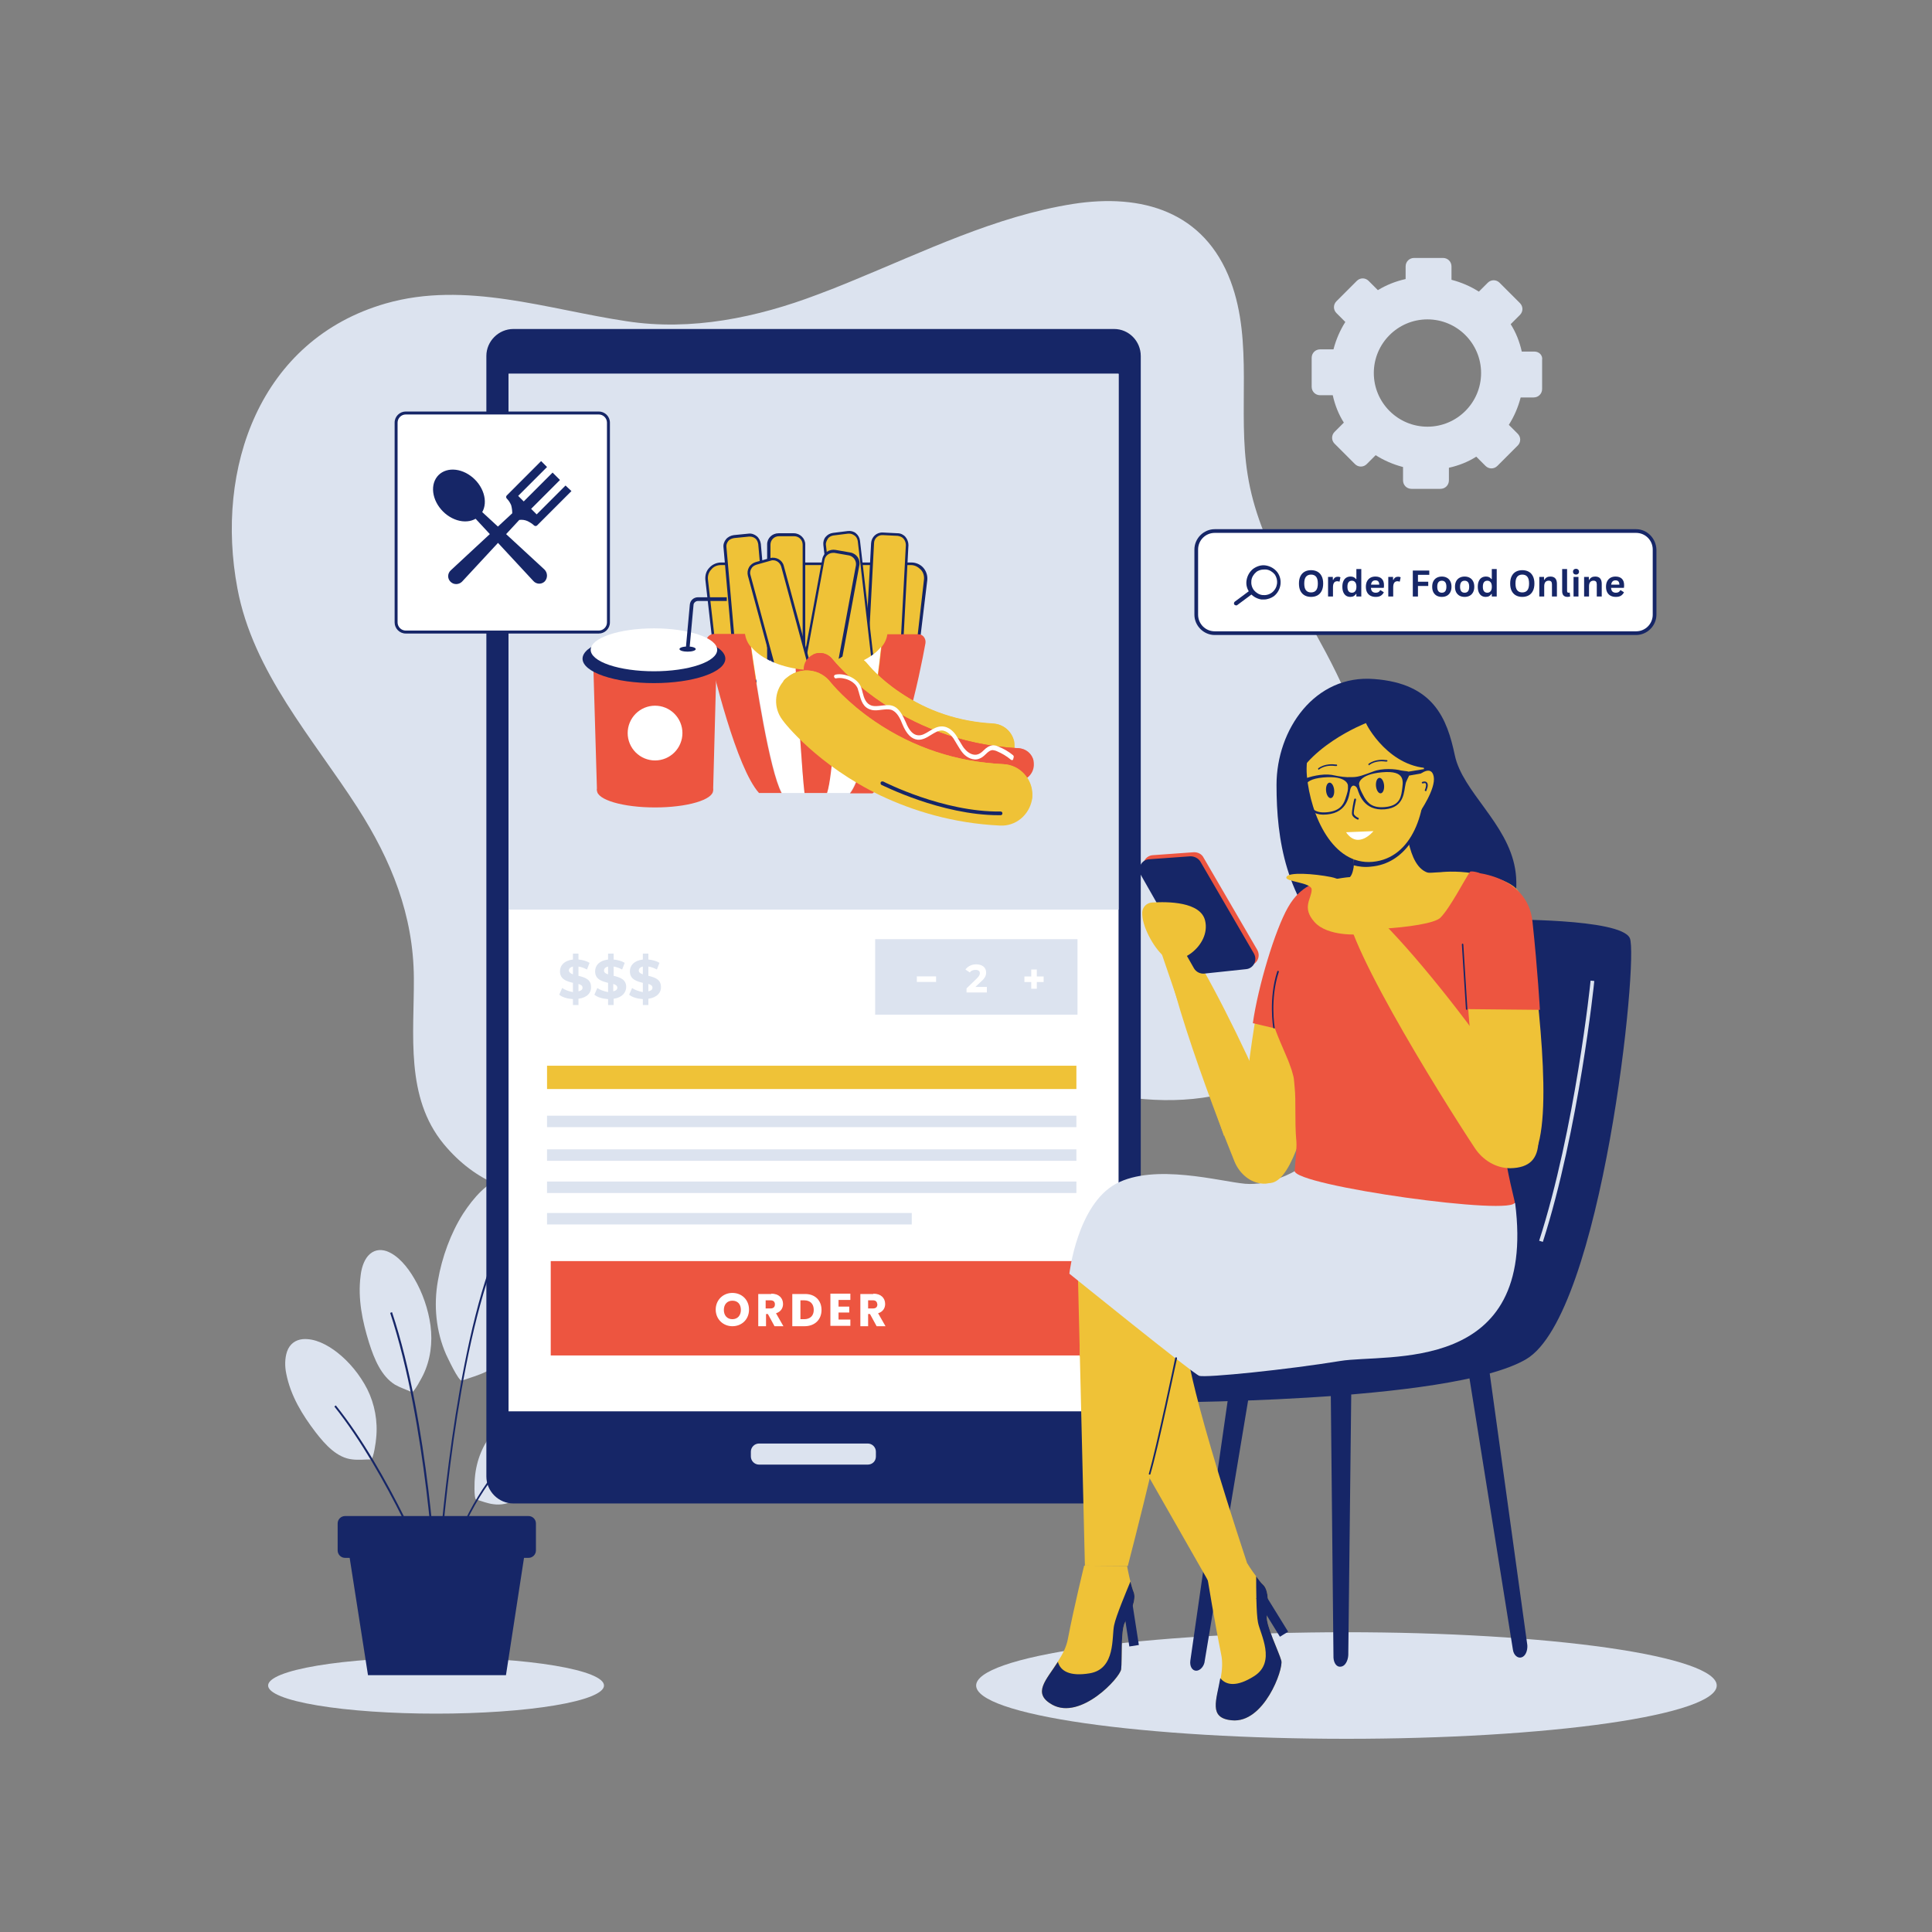 <svg xmlns="http://www.w3.org/2000/svg" xmlns:xlink="http://www.w3.org/1999/xlink" width="1080" zoomAndPan="magnify" viewBox="0 0 810 810" height="1080" preserveAspectRatio="xMidYMid meet" version="1.0"><rect x="0" y="0" width="810" height="810" fill="#808080" stroke="none"/><defs><g/><clipPath id="5d506839b1"><path d="M 409 684 L 719.91 684 L 719.91 729 L 409 729 Z M 409 684 " clip-rule="nonzero"/></clipPath></defs><path fill="#dce3ef" d="M 561.863 422.918 C 534.41 466.199 486.023 467.441 442.441 452.859 C 437.633 451.309 432.828 449.445 428.172 447.586 C 383.508 428.039 340.238 457.359 301.617 477.215 C 296.965 479.852 292.312 482.645 287.352 485.129 C 253.074 502.969 212.906 511.965 186.074 479.699 C 169.789 459.996 173.668 433.621 173.512 410.043 C 173.359 383.668 164.051 360.707 149.938 338.68 C 131.172 309.516 106.047 281.746 99.535 246.684 C 90.074 196.422 108.84 142.434 161.727 127.23 C 195.227 117.613 229.5 129.711 262.691 134.676 C 289.832 138.867 317.438 133.125 342.719 123.508 C 347.371 121.801 352.023 119.938 356.52 118.078 C 387.23 105.512 417.473 90.617 449.887 85.5 C 478.734 81 504.945 88.602 515.957 117.922 C 525.57 143.676 518.746 172.375 523.09 199.059 C 525.418 213.797 531 227.137 537.668 240.168 C 549.145 262.664 563.879 284.07 570.547 308.582 C 572.41 315.566 574.117 322.855 575.355 330.301 C 580.785 361.949 579.078 395.926 561.863 422.918 Z M 561.863 422.918 " fill-opacity="1" fill-rule="nonzero"/><path fill="#dce3ef" d="M 253.23 706.66 C 253.23 707.047 253.117 707.434 252.891 707.816 C 252.664 708.199 252.328 708.582 251.879 708.961 C 251.426 709.34 250.867 709.715 250.199 710.082 C 249.527 710.453 248.754 710.816 247.871 711.172 C 246.988 711.527 246.004 711.879 244.914 712.219 C 243.828 712.559 242.645 712.891 241.363 713.211 C 240.082 713.531 238.711 713.84 237.246 714.141 C 235.785 714.438 234.238 714.723 232.605 714.996 C 230.977 715.27 229.27 715.531 227.488 715.773 C 225.703 716.02 223.855 716.25 221.938 716.465 C 220.02 716.68 218.043 716.875 216.012 717.059 C 213.977 717.242 211.895 717.406 209.762 717.555 C 207.633 717.699 205.465 717.832 203.258 717.941 C 201.051 718.055 198.816 718.148 196.555 718.223 C 194.293 718.301 192.016 718.355 189.719 718.395 C 187.426 718.434 185.125 718.449 182.816 718.449 C 180.512 718.449 178.211 718.434 175.918 718.395 C 173.621 718.355 171.344 718.301 169.082 718.223 C 166.82 718.148 164.586 718.055 162.379 717.941 C 160.172 717.832 158.004 717.699 155.871 717.555 C 153.742 717.406 151.66 717.242 149.625 717.059 C 147.594 716.875 145.617 716.68 143.699 716.465 C 141.781 716.25 139.934 716.02 138.148 715.773 C 136.367 715.531 134.66 715.27 133.031 714.996 C 131.398 714.723 129.852 714.438 128.391 714.141 C 126.926 713.84 125.555 713.531 124.273 713.211 C 122.992 712.891 121.809 712.559 120.719 712.219 C 119.633 711.879 118.648 711.527 117.766 711.172 C 116.883 710.816 116.109 710.453 115.438 710.082 C 114.77 709.715 114.211 709.34 113.758 708.961 C 113.309 708.582 112.973 708.199 112.746 707.816 C 112.52 707.434 112.406 707.047 112.406 706.66 C 112.406 706.273 112.52 705.891 112.746 705.504 C 112.973 705.121 113.309 704.738 113.758 704.359 C 114.211 703.98 114.77 703.609 115.438 703.238 C 116.109 702.867 116.883 702.504 117.766 702.148 C 118.648 701.793 119.633 701.441 120.719 701.102 C 121.809 700.762 122.992 700.43 124.273 700.109 C 125.555 699.789 126.926 699.48 128.391 699.18 C 129.852 698.883 131.398 698.598 133.031 698.324 C 134.66 698.051 136.367 697.793 138.148 697.547 C 139.934 697.301 141.781 697.07 143.699 696.855 C 145.617 696.645 147.594 696.445 149.625 696.262 C 151.66 696.082 153.742 695.914 155.871 695.77 C 158.004 695.621 160.172 695.488 162.379 695.379 C 164.586 695.266 166.82 695.172 169.082 695.098 C 171.344 695.023 173.621 694.965 175.918 694.926 C 178.211 694.891 180.512 694.871 182.816 694.871 C 185.125 694.871 187.426 694.891 189.719 694.926 C 192.016 694.965 194.293 695.023 196.555 695.098 C 198.816 695.172 201.051 695.266 203.258 695.379 C 205.465 695.488 207.633 695.621 209.762 695.77 C 211.895 695.914 213.977 696.082 216.012 696.262 C 218.043 696.445 220.02 696.645 221.938 696.855 C 223.855 697.07 225.703 697.301 227.488 697.547 C 229.27 697.793 230.977 698.051 232.605 698.324 C 234.238 698.598 235.785 698.883 237.246 699.18 C 238.711 699.48 240.082 699.789 241.363 700.109 C 242.645 700.43 243.828 700.762 244.914 701.102 C 246.004 701.441 246.988 701.793 247.871 702.148 C 248.754 702.504 249.527 702.867 250.199 703.238 C 250.867 703.609 251.426 703.98 251.879 704.359 C 252.328 704.738 252.664 705.121 252.891 705.504 C 253.117 705.891 253.23 706.273 253.23 706.66 Z M 253.23 706.66 " fill-opacity="1" fill-rule="nonzero"/><path fill="#dce3ef" d="M 193.676 578.828 C 192.277 579.293 187.473 568.746 187.004 567.816 C 182.816 558.195 181.734 547.336 183.594 536.941 C 185.301 527.016 189.023 516.93 194.141 508.863 C 198.484 502.191 204.375 495.367 211.512 493.348 C 215.543 492.262 219.73 493.348 222.523 497.227 C 225.004 500.641 226.242 505.449 226.711 509.949 C 228.105 524.066 224.691 537.875 220.352 550.594 C 216.938 560.215 212.441 570.453 204.066 574.949 C 200.652 576.656 197.086 577.59 193.676 578.828 Z M 193.676 578.828 " fill-opacity="1" fill-rule="nonzero"/><path fill="#162667" d="M 184.215 660.742 L 183.438 660.742 C 183.594 657.484 188.711 580.07 204.84 532.754 L 205.617 533.062 C 189.332 580.227 184.371 657.484 184.215 660.742 Z M 184.215 660.742 " fill-opacity="1" fill-rule="nonzero"/><path fill="#dce3ef" d="M 172.582 583.637 C 173.512 584.105 177.078 577.121 177.391 576.504 C 180.492 570.141 181.422 562.852 180.492 555.715 C 179.562 548.887 177.078 541.75 173.668 536.012 C 170.875 531.203 166.844 526.238 162.035 524.531 C 159.246 523.602 156.453 524.066 154.281 526.547 C 152.422 528.719 151.488 531.977 151.18 534.926 C 149.938 544.543 151.953 554.008 154.746 563.004 C 156.918 569.832 159.863 576.969 165.602 580.535 C 167.773 581.777 170.254 582.551 172.582 583.637 Z M 172.582 583.637 " fill-opacity="1" fill-rule="nonzero"/><path fill="#dce3ef" d="M 155.523 611.871 C 156.609 611.871 157.695 603.805 157.695 603.031 C 158.469 595.895 157.074 588.602 153.973 582.398 C 150.871 576.348 146.371 570.918 141.41 567.039 C 137.223 563.781 131.949 560.988 126.828 561.453 C 123.883 561.766 121.402 563.469 120.316 566.727 C 119.387 569.52 119.387 572.934 120.008 575.883 C 121.867 585.344 126.832 593.258 132.258 600.395 C 136.445 605.824 141.41 611.254 147.766 611.871 C 150.402 612.184 153.039 611.871 155.523 611.871 Z M 155.523 611.871 " fill-opacity="1" fill-rule="nonzero"/><path fill="#162667" d="M 182.352 664.309 C 182.352 663.688 178.941 596.98 163.586 550.438 L 164.363 550.129 C 179.871 596.668 183.129 663.531 183.129 664.152 Z M 182.352 664.309 " fill-opacity="1" fill-rule="nonzero"/><path fill="#dce3ef" d="M 199.566 628.629 C 198.637 628.316 198.949 620.25 199.102 619.473 C 199.723 612.184 202.516 605.512 206.859 600.395 C 211.047 595.43 216.473 591.238 222.055 588.758 C 226.711 586.742 232.449 585.344 237.254 587.207 C 240.047 588.293 242.062 590.621 242.527 594.031 C 242.992 597.137 242.219 600.395 240.977 603.031 C 237.254 611.719 230.898 618.078 224.227 623.508 C 219.109 627.695 213.215 631.574 206.859 630.645 C 204.375 630.336 202.051 629.402 199.566 628.629 Z M 199.566 628.629 " fill-opacity="1" fill-rule="nonzero"/><path fill="#162667" d="M 186.387 661.359 L 185.766 661.051 C 185.766 660.895 186.074 660.43 186.23 659.656 C 194.762 632.352 206.238 617.457 214.301 609.855 L 214.766 610.477 C 206.703 618.078 195.379 632.66 186.852 659.965 C 186.695 660.586 186.539 661.051 186.387 661.359 Z M 186.387 661.359 " fill-opacity="1" fill-rule="nonzero"/><path fill="#162667" d="M 180.801 662.602 C 180.648 662.137 162.5 617.613 140.168 589.688 L 140.789 589.223 C 163.277 617.148 181.266 661.828 181.578 662.293 Z M 180.801 662.602 " fill-opacity="1" fill-rule="nonzero"/><path fill="#162667" d="M 154.281 702.316 L 212.129 702.316 L 221.746 639.797 L 144.512 639.797 Z M 154.281 702.316 " fill-opacity="1" fill-rule="nonzero"/><path fill="#162667" d="M 144.664 653.141 L 221.59 653.141 C 223.297 653.141 224.691 651.742 224.691 650.035 L 224.691 638.711 C 224.691 637.004 223.297 635.609 221.59 635.609 L 144.664 635.609 C 142.961 635.609 141.562 637.004 141.562 638.711 L 141.562 650.035 C 141.562 651.742 142.961 653.141 144.664 653.141 Z M 144.664 653.141 " fill-opacity="1" fill-rule="nonzero"/><g clip-path="url(#5d506839b1)"><path fill="#dce3ef" d="M 719.746 706.66 C 719.746 707.027 719.684 707.391 719.559 707.758 C 719.434 708.121 719.25 708.488 719 708.852 C 718.75 709.215 718.438 709.578 718.066 709.938 C 717.695 710.301 717.258 710.66 716.762 711.02 C 716.27 711.379 715.711 711.734 715.094 712.09 C 714.477 712.441 713.801 712.797 713.062 713.145 C 712.324 713.496 711.527 713.844 710.672 714.188 C 709.816 714.531 708.902 714.871 707.93 715.211 C 706.957 715.547 705.926 715.883 704.84 716.211 C 703.754 716.543 702.613 716.867 701.414 717.191 C 700.219 717.512 698.965 717.832 697.66 718.145 C 696.352 718.457 694.996 718.77 693.582 719.07 C 692.172 719.375 690.707 719.676 689.195 719.969 C 687.68 720.262 686.117 720.551 684.508 720.832 C 682.895 721.113 681.234 721.391 679.531 721.664 C 677.824 721.934 676.074 722.199 674.277 722.457 C 672.48 722.715 670.641 722.969 668.758 723.215 C 666.875 723.457 664.953 723.695 662.988 723.93 C 661.023 724.16 659.02 724.387 656.98 724.605 C 654.938 724.82 652.863 725.031 650.75 725.234 C 648.637 725.438 646.492 725.633 644.312 725.82 C 642.133 726.008 639.922 726.191 637.684 726.363 C 635.441 726.535 633.172 726.699 630.875 726.855 C 628.578 727.012 626.258 727.16 623.91 727.301 C 621.562 727.438 619.191 727.57 616.801 727.695 C 614.41 727.816 611.996 727.934 609.566 728.039 C 607.133 728.145 604.688 728.242 602.223 728.332 C 599.758 728.418 597.277 728.5 594.785 728.57 C 592.293 728.641 589.793 728.703 587.277 728.758 C 584.766 728.812 582.246 728.855 579.715 728.891 C 577.188 728.93 574.656 728.957 572.117 728.973 C 569.578 728.992 567.039 729 564.5 729 C 561.957 729 559.418 728.992 556.883 728.973 C 554.344 728.957 551.812 728.93 549.281 728.891 C 546.754 728.855 544.234 728.812 541.719 728.758 C 539.207 728.703 536.703 728.641 534.211 728.57 C 531.719 728.5 529.242 728.418 526.777 728.332 C 524.312 728.242 521.863 728.145 519.434 728.039 C 517.004 727.934 514.59 727.816 512.199 727.695 C 509.805 727.57 507.438 727.438 505.09 727.301 C 502.742 727.16 500.418 727.012 498.121 726.855 C 495.824 726.699 493.559 726.535 491.316 726.363 C 489.074 726.191 486.867 726.008 484.688 725.82 C 482.508 725.633 480.363 725.438 478.25 725.234 C 476.137 725.031 474.059 724.82 472.02 724.605 C 469.977 724.387 467.977 724.16 466.012 723.93 C 464.047 723.695 462.125 723.457 460.242 723.215 C 458.359 722.969 456.52 722.715 454.723 722.457 C 452.926 722.199 451.176 721.934 449.469 721.664 C 447.762 721.391 446.105 721.113 444.492 720.832 C 442.879 720.551 441.316 720.262 439.805 719.969 C 438.289 719.676 436.828 719.375 435.418 719.07 C 434.004 718.77 432.645 718.457 431.34 718.145 C 430.035 717.832 428.781 717.512 427.582 717.191 C 426.387 716.867 425.246 716.543 424.156 716.211 C 423.07 715.883 422.043 715.547 421.07 715.211 C 420.098 714.871 419.184 714.531 418.328 714.188 C 417.473 713.844 416.676 713.496 415.938 713.145 C 415.199 712.797 414.523 712.441 413.906 712.09 C 413.289 711.734 412.73 711.379 412.234 711.02 C 411.738 710.66 411.305 710.301 410.934 709.938 C 410.559 709.578 410.25 709.215 410 708.852 C 409.75 708.488 409.562 708.121 409.441 707.758 C 409.316 707.391 409.254 707.027 409.254 706.66 C 409.254 706.293 409.316 705.93 409.441 705.562 C 409.562 705.199 409.75 704.836 410 704.473 C 410.25 704.105 410.559 703.746 410.934 703.383 C 411.305 703.02 411.738 702.66 412.234 702.301 C 412.73 701.945 413.289 701.586 413.906 701.23 C 414.523 700.879 415.199 700.527 415.938 700.176 C 416.676 699.824 417.473 699.48 418.328 699.133 C 419.184 698.789 420.098 698.449 421.07 698.113 C 422.043 697.773 423.07 697.441 424.156 697.109 C 425.246 696.777 426.387 696.453 427.582 696.129 C 428.781 695.809 430.035 695.488 431.34 695.176 C 432.645 694.863 434.004 694.555 435.418 694.25 C 436.828 693.945 438.289 693.648 439.805 693.352 C 441.316 693.059 442.879 692.77 444.492 692.488 C 446.105 692.207 447.762 691.93 449.469 691.66 C 451.176 691.387 452.926 691.121 454.723 690.863 C 456.52 690.605 458.359 690.355 460.242 690.109 C 462.125 689.863 464.047 689.625 466.012 689.391 C 467.977 689.16 469.977 688.934 472.02 688.719 C 474.059 688.5 476.137 688.289 478.25 688.086 C 480.363 687.883 482.508 687.688 484.688 687.5 C 486.867 687.312 489.074 687.133 491.316 686.957 C 493.559 686.785 495.824 686.621 498.121 686.465 C 500.418 686.309 502.742 686.16 505.09 686.02 C 507.438 685.883 509.805 685.75 512.199 685.625 C 514.59 685.504 517.004 685.391 519.434 685.281 C 521.863 685.176 524.312 685.078 526.777 684.992 C 529.242 684.902 531.719 684.82 534.211 684.75 C 536.703 684.68 539.207 684.617 541.719 684.562 C 544.234 684.508 546.754 684.465 549.281 684.43 C 551.812 684.395 554.344 684.367 556.883 684.348 C 559.418 684.328 561.957 684.32 564.5 684.32 C 567.039 684.32 569.578 684.328 572.117 684.348 C 574.656 684.367 577.188 684.395 579.715 684.43 C 582.246 684.465 584.766 684.508 587.277 684.562 C 589.793 684.617 592.293 684.68 594.785 684.75 C 597.277 684.82 599.758 684.902 602.223 684.992 C 604.688 685.078 607.133 685.176 609.566 685.281 C 611.996 685.391 614.41 685.504 616.801 685.629 C 619.191 685.75 621.562 685.883 623.91 686.023 C 626.258 686.16 628.578 686.309 630.875 686.465 C 633.172 686.621 635.441 686.785 637.684 686.957 C 639.922 687.133 642.133 687.312 644.312 687.5 C 646.492 687.688 648.637 687.883 650.75 688.086 C 652.863 688.289 654.938 688.5 656.98 688.719 C 659.02 688.934 661.023 689.16 662.988 689.391 C 664.953 689.625 666.875 689.863 668.758 690.109 C 670.641 690.355 672.48 690.605 674.277 690.863 C 676.074 691.121 677.824 691.387 679.531 691.66 C 681.234 691.93 682.895 692.207 684.508 692.488 C 686.117 692.77 687.68 693.059 689.195 693.352 C 690.707 693.648 692.172 693.945 693.582 694.25 C 694.996 694.555 696.352 694.863 697.66 695.176 C 698.965 695.488 700.219 695.809 701.414 696.129 C 702.613 696.453 703.754 696.777 704.84 697.109 C 705.926 697.441 706.957 697.773 707.93 698.113 C 708.902 698.449 709.816 698.789 710.672 699.133 C 711.527 699.48 712.324 699.824 713.062 700.176 C 713.801 700.527 714.477 700.879 715.094 701.234 C 715.711 701.586 716.27 701.945 716.762 702.301 C 717.258 702.66 717.695 703.02 718.066 703.383 C 718.438 703.746 718.75 704.105 719 704.473 C 719.25 704.836 719.434 705.199 719.559 705.562 C 719.684 705.93 719.746 706.293 719.746 706.66 Z M 719.746 706.66 " fill-opacity="1" fill-rule="nonzero"/></g><path fill="#162667" d="M 478.27 149.258 L 478.27 619.008 C 478.27 625.215 473.152 630.332 466.945 630.332 L 215.234 630.332 C 209.027 630.332 203.91 625.215 203.91 619.008 L 203.91 149.258 C 203.91 143.055 209.027 137.934 215.234 137.934 L 467.102 137.934 C 473.305 137.934 478.27 143.055 478.27 149.258 Z M 478.27 149.258 " fill-opacity="1" fill-rule="nonzero"/><path fill="#ffffff" d="M 213.215 156.707 L 468.965 156.707 L 468.965 591.707 L 213.215 591.707 Z M 213.215 156.707 " fill-opacity="1" fill-rule="nonzero"/><path fill="#dce3ef" d="M 363.812 614.043 L 318.215 614.043 C 316.352 614.043 314.801 612.492 314.801 610.633 L 314.801 608.613 C 314.801 606.754 316.352 605.203 318.215 605.203 L 363.812 605.203 C 365.672 605.203 367.223 606.754 367.223 608.613 L 367.223 610.633 C 367.223 612.648 365.672 614.043 363.812 614.043 Z M 363.812 614.043 " fill-opacity="1" fill-rule="nonzero"/><path fill="#dce3ef" d="M 213.215 156.707 L 468.965 156.707 L 468.965 381.344 L 213.215 381.344 Z M 213.215 156.707 " fill-opacity="1" fill-rule="nonzero"/><path fill="#efc237" d="M 229.348 446.809 L 451.281 446.809 L 451.281 456.582 L 229.348 456.582 Z M 229.348 446.809 " fill-opacity="1" fill-rule="nonzero"/><path fill="#dce3ef" d="M 229.348 467.754 L 451.281 467.754 L 451.281 472.562 L 229.348 472.562 Z M 229.348 467.754 " fill-opacity="1" fill-rule="nonzero"/><path fill="#dce3ef" d="M 229.348 481.871 L 451.281 481.871 L 451.281 486.68 L 229.348 486.68 Z M 229.348 481.871 " fill-opacity="1" fill-rule="nonzero"/><path fill="#dce3ef" d="M 229.348 495.367 L 451.281 495.367 L 451.281 500.176 L 229.348 500.176 Z M 229.348 495.367 " fill-opacity="1" fill-rule="nonzero"/><path fill="#dce3ef" d="M 229.348 508.555 L 382.266 508.555 L 382.266 513.363 L 229.348 513.363 Z M 229.348 508.555 " fill-opacity="1" fill-rule="nonzero"/><path fill="#efc237" d="M 301 286.555 L 296.035 242.961 C 295.57 239.395 298.363 236.289 302.082 236.289 L 381.801 236.289 C 385.367 236.289 388.16 239.395 387.852 242.961 L 382.887 286.555 " fill-opacity="1" fill-rule="nonzero"/><path fill="#162667" d="M 383.508 286.711 L 382.422 286.555 L 387.383 242.961 C 387.539 241.41 387.074 239.859 385.988 238.773 C 384.902 237.688 383.508 236.91 381.957 236.91 L 302.238 236.91 C 300.688 236.91 299.137 237.531 298.207 238.773 C 297.121 239.859 296.656 241.41 296.812 242.961 L 301.773 286.555 L 300.688 286.711 L 295.727 243.117 C 295.57 241.254 296.035 239.395 297.43 237.996 C 298.672 236.602 300.531 235.824 302.395 235.824 L 382.113 235.824 C 383.973 235.824 385.832 236.602 387.074 237.996 C 388.316 239.395 388.934 241.254 388.781 243.117 Z M 383.508 286.711 " fill-opacity="1" fill-rule="nonzero"/><path fill="#efc237" d="M 373.27 285.156 L 367.066 284.848 C 364.742 284.691 363.035 282.832 363.191 280.504 L 365.98 227.758 C 366.137 225.43 368 223.723 370.324 223.879 L 376.527 224.191 C 378.855 224.344 380.562 226.207 380.406 228.535 L 377.613 281.281 C 377.457 283.605 375.441 285.312 373.27 285.156 Z M 373.27 285.156 " fill-opacity="1" fill-rule="nonzero"/><path fill="#162667" d="M 373.426 285.777 C 373.27 285.777 373.27 285.777 373.117 285.777 L 366.914 285.469 C 364.277 285.312 362.258 283.141 362.414 280.504 L 365.207 227.758 C 365.363 225.121 367.531 223.105 370.168 223.258 L 376.371 223.57 C 377.613 223.57 378.855 224.191 379.629 225.121 C 380.406 226.051 380.871 227.293 380.871 228.535 L 378.078 281.281 C 378.078 283.918 375.906 285.777 373.426 285.777 Z M 373.27 284.691 C 375.289 284.848 376.992 283.297 376.992 281.281 L 379.785 228.535 C 379.785 227.602 379.477 226.672 378.855 225.895 C 378.234 225.121 377.305 224.809 376.371 224.656 L 370.168 224.344 C 368.152 224.191 366.445 225.742 366.445 227.758 L 363.656 280.504 C 363.5 282.52 365.051 284.227 367.066 284.227 Z M 373.27 284.691 " fill-opacity="1" fill-rule="nonzero"/><path fill="#efc237" d="M 319.453 285.312 L 313.25 285.934 C 310.926 286.09 308.906 284.383 308.754 282.211 L 304.102 229.621 C 303.945 227.293 305.652 225.277 307.824 225.121 L 314.027 224.5 C 316.352 224.344 318.367 226.051 318.523 228.223 L 323.176 280.812 C 323.332 282.984 321.625 285.004 319.453 285.312 Z M 319.453 285.312 " fill-opacity="1" fill-rule="nonzero"/><path fill="#162667" d="M 312.785 286.398 C 311.699 286.398 310.613 286.09 309.684 285.312 C 308.754 284.539 308.133 283.297 307.977 282.055 L 303.324 229.465 C 303.168 228.223 303.637 226.98 304.41 226.051 C 305.188 225.121 306.426 224.5 307.668 224.344 L 313.871 223.723 C 315.113 223.57 316.352 224.035 317.281 224.809 C 318.215 225.586 318.832 226.828 318.988 228.066 L 323.641 280.66 C 323.797 283.297 321.938 285.625 319.301 285.777 L 313.094 286.398 C 313.094 286.398 312.941 286.398 312.785 286.398 Z M 314.336 224.965 C 314.18 224.965 314.18 224.965 314.027 224.965 L 307.824 225.586 C 306.891 225.742 305.961 226.051 305.34 226.828 C 304.719 227.602 304.41 228.535 304.566 229.465 L 309.219 282.055 C 309.375 282.984 309.684 283.918 310.457 284.539 C 311.234 285.156 312.164 285.469 313.094 285.312 L 319.301 284.691 C 321.316 284.539 322.711 282.832 322.555 280.812 L 317.902 228.223 C 317.75 227.293 317.438 226.363 316.664 225.742 C 316.043 225.277 315.266 224.965 314.336 224.965 Z M 314.336 224.965 " fill-opacity="1" fill-rule="nonzero"/><path fill="#efc237" d="M 362.57 283.918 L 356.367 284.691 C 354.039 285.004 352.023 283.297 351.715 280.969 L 345.664 228.535 C 345.355 226.207 347.062 224.191 349.387 223.879 L 355.59 223.105 C 357.918 222.793 359.934 224.5 360.242 226.828 L 366.293 279.262 C 366.445 281.59 364.895 283.605 362.57 283.918 Z M 362.57 283.918 " fill-opacity="1" fill-rule="nonzero"/><path fill="#162667" d="M 355.902 285.156 C 354.816 285.156 353.883 284.848 352.953 284.07 C 352.023 283.297 351.402 282.211 351.25 280.969 L 345.199 228.535 C 345.043 227.293 345.355 226.051 346.129 225.121 C 346.906 224.191 347.992 223.57 349.23 223.414 L 355.438 222.637 C 356.676 222.484 357.918 222.793 358.848 223.57 C 359.777 224.344 360.398 225.43 360.555 226.672 L 366.602 279.109 C 366.758 280.348 366.445 281.59 365.672 282.52 C 364.895 283.453 363.812 284.07 362.57 284.227 L 356.367 285.004 C 356.211 285.156 356.055 285.156 355.902 285.156 Z M 356.055 223.723 C 355.902 223.723 355.746 223.723 355.59 223.723 L 349.387 224.5 C 348.457 224.656 347.527 225.121 347.062 225.895 C 346.594 226.672 346.129 227.602 346.285 228.535 L 352.332 280.969 C 352.488 281.898 352.953 282.832 353.73 283.297 C 354.504 283.918 355.438 284.07 356.367 284.07 L 362.57 283.297 C 363.5 283.141 364.43 282.676 364.895 281.898 C 365.516 281.125 365.828 280.195 365.672 279.262 L 359.625 226.828 C 359.469 225.895 359.004 224.965 358.227 224.5 C 357.605 224.035 356.832 223.723 356.055 223.723 Z M 356.055 223.723 " fill-opacity="1" fill-rule="nonzero"/><path fill="#efc237" d="M 332.793 285.469 L 326.434 285.469 C 324.105 285.469 322.246 283.605 322.246 281.281 L 322.246 228.379 C 322.246 226.051 324.105 224.191 326.434 224.191 L 332.793 224.191 C 335.117 224.191 336.98 226.051 336.98 228.379 L 336.98 281.281 C 336.98 283.605 335.117 285.469 332.793 285.469 Z M 332.793 285.469 " fill-opacity="1" fill-rule="nonzero"/><path fill="#162667" d="M 332.793 285.934 L 326.434 285.934 C 323.797 285.934 321.625 283.762 321.625 281.125 L 321.625 228.223 C 321.625 225.586 323.797 223.57 326.434 223.57 L 332.793 223.57 C 335.43 223.57 337.602 225.742 337.602 228.223 L 337.602 281.125 C 337.602 283.918 335.43 285.934 332.793 285.934 Z M 326.59 224.809 C 324.574 224.809 323.02 226.363 323.02 228.379 L 323.02 281.281 C 323.02 283.297 324.574 284.848 326.59 284.848 L 332.949 284.848 C 334.965 284.848 336.516 283.297 336.516 281.281 L 336.516 228.379 C 336.516 226.363 334.965 224.809 332.949 224.809 Z M 326.59 224.809 " fill-opacity="1" fill-rule="nonzero"/><path fill="#efc237" d="M 345.199 292.605 L 338.996 291.52 C 336.668 291.055 335.273 288.883 335.738 286.711 L 345.355 234.738 C 345.82 232.41 347.992 231.016 350.164 231.48 L 356.367 232.566 C 358.691 233.031 360.09 235.203 359.625 237.375 L 350.008 289.348 C 349.543 291.52 347.371 292.914 345.199 292.605 Z M 345.199 292.605 " fill-opacity="1" fill-rule="nonzero"/><path fill="#162667" d="M 345.977 293.227 C 345.664 293.227 345.355 293.227 345.043 293.07 L 338.84 291.984 C 336.203 291.52 334.5 289.035 335.117 286.398 L 344.734 234.43 C 345.199 231.793 347.68 230.086 350.316 230.551 L 356.52 231.637 C 359.156 232.102 360.863 234.582 360.242 237.223 L 350.629 289.191 C 350.473 290.434 349.695 291.52 348.613 292.293 C 347.836 292.914 346.906 293.227 345.977 293.227 Z M 349.23 231.793 C 347.527 231.793 345.977 233.031 345.664 234.738 L 336.051 286.711 C 335.738 288.57 336.98 290.586 338.84 290.898 L 345.043 291.984 C 345.977 292.141 346.906 291.984 347.68 291.363 C 348.457 290.742 348.922 289.969 349.23 289.035 L 358.848 237.066 C 359.156 235.203 357.918 233.344 356.055 232.879 L 349.852 231.793 C 349.695 231.793 349.543 231.793 349.23 231.793 Z M 349.23 231.793 " fill-opacity="1" fill-rule="nonzero"/><path fill="#efc237" d="M 338.996 293.535 L 332.949 295.242 C 330.777 295.863 328.449 294.465 327.828 292.293 L 314.027 241.254 C 313.406 239.082 314.801 236.758 316.973 236.137 L 323.02 234.43 C 325.191 233.809 327.52 235.203 328.141 237.375 L 341.941 288.414 C 342.562 290.586 341.168 292.914 338.996 293.535 Z M 338.996 293.535 " fill-opacity="1" fill-rule="nonzero"/><path fill="#162667" d="M 331.863 295.863 C 331.086 295.863 330.312 295.707 329.535 295.242 C 328.449 294.621 327.676 293.535 327.363 292.449 L 313.562 241.41 C 313.25 240.168 313.406 238.926 314.027 237.84 C 314.648 236.754 315.73 235.98 316.816 235.668 L 322.867 233.965 C 325.348 233.344 327.984 234.738 328.605 237.223 L 342.406 288.262 C 342.719 289.5 342.562 290.742 341.941 291.828 C 341.324 292.914 340.238 293.691 339.152 294 L 333.102 295.707 C 332.637 295.863 332.328 295.863 331.863 295.863 Z M 324.105 234.895 C 323.797 234.895 323.488 234.895 323.176 235.051 L 317.129 236.754 C 316.199 237.066 315.422 237.531 314.957 238.461 C 314.492 239.238 314.336 240.324 314.645 241.102 L 328.449 292.141 C 328.762 293.07 329.227 293.844 330.156 294.312 C 331.086 294.777 332.016 294.93 332.793 294.621 L 338.84 292.914 C 339.77 292.605 340.547 292.141 341.012 291.207 C 341.477 290.434 341.633 289.348 341.32 288.57 L 327.52 237.531 C 327.055 235.98 325.656 234.895 324.105 234.895 Z M 324.105 234.895 " fill-opacity="1" fill-rule="nonzero"/><path fill="#ffffff" d="M 337.289 332.473 L 327.828 332.473 C 322.711 322.699 316.973 285.312 314.957 271.195 C 318.523 275.539 325.348 278.953 333.723 280.348 C 334.652 297.57 336.359 324.871 337.289 332.473 Z M 337.289 332.473 " fill-opacity="1" fill-rule="nonzero"/><path fill="#ffffff" d="M 369.395 271.195 C 367.844 285.469 363.191 323.941 356.211 332.473 L 346.594 332.473 C 349.078 325.027 350.316 297.57 350.781 280.348 C 359.156 278.953 365.98 275.539 369.395 271.195 Z M 369.395 271.195 " fill-opacity="1" fill-rule="nonzero"/><path fill="#ed5540" d="M 327.676 332.473 L 318.215 332.473 C 308.754 321.926 299.137 282.211 296.191 269.645 C 295.727 267.629 297.277 265.766 299.449 265.766 L 312.32 265.766 C 312.629 267.629 313.406 269.645 314.801 271.195 C 316.816 285.469 322.555 322.855 327.676 332.473 Z M 327.676 332.473 " fill-opacity="1" fill-rule="nonzero"/><path fill="#ed5540" d="M 350.938 280.348 C 350.473 297.723 349.23 325.027 346.75 332.473 L 337.289 332.473 C 336.359 324.719 334.652 297.57 333.566 280.348 C 336.359 280.812 339.152 280.969 342.098 280.969 C 345.199 281.125 348.145 280.812 350.938 280.348 Z M 350.938 280.348 " fill-opacity="1" fill-rule="nonzero"/><path fill="#ed5540" d="M 388.004 269.645 C 385.68 282.52 377.305 324.098 365.828 332.629 L 356.367 332.629 C 363.344 324.098 368 285.625 369.551 271.352 C 370.945 269.645 371.719 267.938 372.031 265.922 L 384.902 265.922 C 386.766 265.766 388.316 267.629 388.004 269.645 Z M 388.004 269.645 " fill-opacity="1" fill-rule="nonzero"/><path fill="#efc237" d="M 415.613 322.082 C 401.188 321.461 388.934 317.582 379.164 312.926 C 359.934 303.621 349.695 290.742 349.078 289.812 C 345.977 285.777 346.75 279.883 350.781 276.781 C 351.402 276.316 352.023 275.852 352.801 275.695 C 356.676 273.988 361.176 275.074 363.812 278.488 C 363.965 278.641 368.617 284.539 377.457 290.434 C 389.09 298.344 402.273 302.688 416.543 303.465 C 420.73 303.621 423.984 306.566 425.07 310.289 C 425.383 311.223 425.383 312.152 425.383 313.238 C 425.07 318.355 420.73 322.234 415.613 322.082 Z M 415.613 322.082 " fill-opacity="1" fill-rule="nonzero"/><path fill="#efc237" d="M 424.918 310.289 C 423.676 310.91 422.281 311.223 420.73 311.066 C 406.305 310.289 394.055 306.566 384.281 301.914 C 365.051 292.605 354.816 279.574 354.195 278.797 C 353.418 277.867 352.953 276.781 352.645 275.539 C 356.52 273.832 361.02 274.918 363.656 278.332 C 363.812 278.488 368.465 284.383 377.305 290.277 C 388.934 298.188 402.117 302.531 416.387 303.309 C 420.574 303.621 423.984 306.566 424.918 310.289 Z M 424.918 310.289 " fill-opacity="1" fill-rule="nonzero"/><path fill="#ed5540" d="M 426.469 327.355 C 407.082 326.426 390.953 321.461 377.926 315.098 C 352.488 302.844 339.152 285.777 338.375 284.691 C 336.051 281.746 336.668 277.402 339.617 275.23 C 339.926 274.918 340.391 274.766 340.855 274.453 C 343.648 273.059 347.062 273.832 349.078 276.469 C 349.387 276.781 376.375 311.223 427.09 313.703 C 430.191 313.859 432.672 316.031 433.293 318.824 C 433.445 319.441 433.445 320.062 433.445 320.84 C 433.293 324.562 430.191 327.512 426.469 327.355 Z M 426.469 327.355 " fill-opacity="1" fill-rule="nonzero"/><path fill="#ed5540" d="M 433.293 318.977 C 432.359 319.441 431.277 319.598 430.191 319.598 C 410.805 318.668 394.676 313.703 381.645 307.344 C 356.211 295.086 342.875 278.023 342.098 276.938 C 341.477 276.16 341.168 275.383 340.855 274.453 C 343.648 273.059 347.062 273.832 349.078 276.469 C 349.387 276.781 376.371 311.223 427.09 313.703 C 430.191 314.012 432.516 316.184 433.293 318.977 Z M 433.293 318.977 " fill-opacity="1" fill-rule="nonzero"/><path fill="#efc237" d="M 419.332 346.125 C 399.48 345.195 382.73 339.922 369.238 333.559 C 342.719 320.84 328.762 303 327.984 301.758 C 324.262 296.793 324.574 289.969 328.605 285.469 C 329.07 284.848 329.691 284.383 330.465 283.762 C 336.051 279.418 344.113 280.504 348.301 286.09 C 348.457 286.242 354.816 294.312 366.914 302.531 C 382.887 313.395 401.031 319.441 420.73 320.375 C 427.707 320.684 433.137 326.734 432.828 333.715 C 432.828 334.18 432.828 334.645 432.672 335.266 C 431.43 341.781 425.848 346.438 419.332 346.125 Z M 419.332 346.125 " fill-opacity="1" fill-rule="nonzero"/><path fill="#efc237" d="M 432.516 335.422 C 430.035 338.215 426.312 339.922 422.281 339.766 C 402.43 338.836 385.68 333.559 372.188 327.199 C 345.664 314.48 331.707 296.637 330.93 295.398 C 328.762 292.449 327.984 288.883 328.449 285.469 C 328.914 284.848 329.535 284.383 330.312 283.762 C 335.895 279.418 343.957 280.504 348.145 286.09 C 348.301 286.242 354.66 294.312 366.758 302.531 C 382.73 313.395 400.879 319.441 420.574 320.375 C 427.555 320.684 432.98 326.734 432.672 333.715 C 432.672 334.492 432.516 334.957 432.516 335.422 Z M 432.516 335.422 " fill-opacity="1" fill-rule="nonzero"/><path fill="#ffffff" d="M 424.297 318.668 C 424.141 318.668 423.984 318.668 423.832 318.512 C 421.969 316.961 420.109 315.875 417.938 314.945 C 417.316 314.633 416.852 314.633 416.23 314.48 C 415.145 314.48 414.215 315.254 413.285 316.184 C 412.508 316.961 411.578 317.738 410.648 318.047 C 408.168 319.133 405.219 317.582 403.668 315.719 C 402.738 314.633 401.965 313.238 401.188 311.996 C 400.723 311.223 400.258 310.445 399.793 309.668 C 399.172 308.738 397.156 306.258 394.828 306.258 C 393.277 306.258 391.883 307.188 390.332 308.117 C 388.625 309.203 386.766 310.289 384.75 310.137 C 382.113 309.824 380.094 307.809 378.391 303.773 C 377.457 301.293 376.062 298.344 373.582 297.57 C 372.34 297.258 371.102 297.414 369.703 297.57 C 368.309 297.723 366.758 298.035 365.207 297.57 C 361.793 296.637 361.02 293.691 360.242 290.898 C 360.09 290.121 359.777 289.5 359.625 288.727 C 358.383 285.469 353.73 283.762 350.629 284.383 C 350.164 284.539 349.852 284.227 349.699 283.762 C 349.543 283.297 349.852 282.984 350.316 282.832 C 354.039 282.055 359.469 284.227 361.02 288.105 C 361.328 288.883 361.484 289.656 361.641 290.277 C 362.258 292.758 363.035 295.086 365.516 295.863 C 366.758 296.172 368 296.016 369.395 295.863 C 370.945 295.707 372.496 295.398 374.047 295.863 C 377.148 296.793 378.543 300.207 379.785 302.844 C 381.18 306.41 382.887 308.117 384.902 308.273 C 386.609 308.43 388.004 307.496 389.555 306.566 C 391.105 305.637 392.812 304.551 394.828 304.551 C 397.93 304.551 400.102 307.031 401.031 308.582 C 401.496 309.359 401.965 310.137 402.43 310.91 C 403.203 312.152 403.824 313.395 404.754 314.324 C 406.152 315.875 408.32 316.961 410.184 316.184 C 410.957 315.875 411.734 315.254 412.355 314.633 C 413.441 313.547 414.68 312.617 416.23 312.461 C 417.008 312.461 417.781 312.617 418.402 312.926 C 420.73 313.859 422.902 315.098 424.762 316.652 C 425.07 316.961 425.07 317.426 424.918 317.738 C 424.762 318.668 424.605 318.668 424.297 318.668 Z M 424.297 318.668 " fill-opacity="1" fill-rule="nonzero"/><path fill="#ed5540" d="M 298.98 331.387 L 250.285 331.387 L 248.578 273.059 L 300.531 273.059 Z M 298.98 331.387 " fill-opacity="1" fill-rule="nonzero"/><path fill="#162667" d="M 304.102 276.16 C 304.102 276.496 304.051 276.828 303.957 277.164 C 303.859 277.496 303.715 277.828 303.523 278.156 C 303.332 278.488 303.098 278.812 302.812 279.133 C 302.527 279.453 302.195 279.77 301.82 280.078 C 301.445 280.387 301.027 280.691 300.566 280.988 C 300.105 281.281 299.602 281.57 299.055 281.848 C 298.512 282.129 297.926 282.395 297.305 282.656 C 296.684 282.914 296.027 283.164 295.332 283.398 C 294.641 283.637 293.914 283.863 293.156 284.074 C 292.398 284.289 291.613 284.488 290.797 284.672 C 289.98 284.859 289.141 285.031 288.277 285.191 C 287.414 285.348 286.527 285.492 285.621 285.621 C 284.715 285.746 283.793 285.859 282.855 285.957 C 281.918 286.055 280.969 286.137 280.008 286.203 C 279.047 286.27 278.078 286.316 277.102 286.352 C 276.125 286.383 275.148 286.398 274.168 286.398 C 273.188 286.398 272.211 286.383 271.234 286.352 C 270.258 286.316 269.289 286.27 268.328 286.203 C 267.367 286.137 266.418 286.055 265.477 285.957 C 264.539 285.859 263.617 285.746 262.711 285.621 C 261.809 285.492 260.922 285.348 260.059 285.191 C 259.191 285.031 258.352 284.859 257.539 284.672 C 256.723 284.488 255.938 284.289 255.18 284.074 C 254.422 283.863 253.695 283.637 253 283.398 C 252.309 283.164 251.652 282.914 251.027 282.656 C 250.406 282.395 249.824 282.129 249.277 281.848 C 248.734 281.57 248.23 281.281 247.77 280.988 C 247.309 280.691 246.887 280.387 246.512 280.078 C 246.137 279.77 245.809 279.453 245.523 279.133 C 245.238 278.812 245 278.488 244.809 278.156 C 244.617 277.828 244.477 277.496 244.379 277.164 C 244.281 276.828 244.234 276.496 244.234 276.16 C 244.234 275.824 244.281 275.492 244.379 275.156 C 244.477 274.824 244.617 274.492 244.809 274.164 C 245 273.832 245.238 273.508 245.523 273.188 C 245.809 272.867 246.137 272.551 246.512 272.242 C 246.887 271.934 247.309 271.629 247.77 271.332 C 248.23 271.039 248.734 270.75 249.277 270.473 C 249.824 270.191 250.406 269.926 251.027 269.664 C 251.652 269.406 252.309 269.156 253 268.922 C 253.695 268.684 254.422 268.457 255.18 268.246 C 255.938 268.031 256.723 267.832 257.539 267.648 C 258.352 267.461 259.191 267.289 260.059 267.129 C 260.922 266.973 261.809 266.828 262.711 266.699 C 263.617 266.574 264.539 266.461 265.477 266.363 C 266.418 266.266 267.367 266.184 268.328 266.117 C 269.289 266.051 270.258 266.004 271.234 265.969 C 272.211 265.938 273.188 265.922 274.168 265.922 C 275.148 265.922 276.125 265.938 277.102 265.969 C 278.078 266.004 279.047 266.051 280.008 266.117 C 280.969 266.184 281.918 266.266 282.855 266.363 C 283.793 266.461 284.715 266.574 285.621 266.699 C 286.527 266.828 287.414 266.973 288.277 267.129 C 289.141 267.289 289.98 267.461 290.797 267.648 C 291.613 267.832 292.398 268.031 293.156 268.246 C 293.914 268.457 294.641 268.684 295.332 268.922 C 296.027 269.156 296.684 269.406 297.305 269.664 C 297.926 269.926 298.512 270.191 299.055 270.473 C 299.602 270.75 300.105 271.039 300.566 271.332 C 301.027 271.629 301.445 271.934 301.82 272.242 C 302.195 272.551 302.527 272.867 302.812 273.188 C 303.098 273.508 303.332 273.832 303.523 274.164 C 303.715 274.492 303.859 274.824 303.957 275.156 C 304.051 275.492 304.102 275.824 304.102 276.16 Z M 304.102 276.16 " fill-opacity="1" fill-rule="nonzero"/><path fill="#ffffff" d="M 300.688 272.438 C 300.688 272.73 300.645 273.027 300.559 273.32 C 300.477 273.613 300.348 273.902 300.18 274.191 C 300.008 274.48 299.797 274.766 299.547 275.051 C 299.293 275.332 299 275.609 298.668 275.879 C 298.336 276.152 297.965 276.418 297.555 276.68 C 297.148 276.938 296.699 277.191 296.219 277.438 C 295.734 277.68 295.219 277.918 294.668 278.145 C 294.117 278.371 293.535 278.59 292.922 278.801 C 292.305 279.008 291.664 279.207 290.992 279.391 C 290.32 279.578 289.625 279.754 288.902 279.918 C 288.18 280.082 287.434 280.234 286.668 280.371 C 285.902 280.512 285.117 280.637 284.316 280.75 C 283.516 280.863 282.695 280.961 281.867 281.047 C 281.035 281.133 280.191 281.203 279.34 281.262 C 278.488 281.32 277.633 281.363 276.766 281.391 C 275.902 281.422 275.035 281.434 274.168 281.434 C 273.301 281.434 272.434 281.422 271.566 281.391 C 270.703 281.363 269.844 281.32 268.992 281.262 C 268.141 281.203 267.301 281.133 266.469 281.047 C 265.637 280.961 264.82 280.863 264.02 280.75 C 263.215 280.637 262.434 280.512 261.664 280.371 C 260.898 280.234 260.156 280.082 259.434 279.918 C 258.711 279.754 258.016 279.578 257.344 279.391 C 256.672 279.207 256.027 279.008 255.414 278.801 C 254.801 278.59 254.219 278.371 253.668 278.145 C 253.117 277.918 252.598 277.68 252.117 277.438 C 251.633 277.191 251.188 276.938 250.777 276.68 C 250.367 276.418 249.996 276.152 249.664 275.879 C 249.332 275.609 249.039 275.332 248.789 275.051 C 248.535 274.766 248.324 274.48 248.156 274.191 C 247.988 273.902 247.859 273.613 247.773 273.32 C 247.688 273.027 247.648 272.73 247.648 272.438 C 247.648 272.141 247.688 271.848 247.773 271.555 C 247.859 271.262 247.988 270.969 248.156 270.68 C 248.324 270.391 248.535 270.105 248.789 269.824 C 249.039 269.543 249.332 269.266 249.664 268.992 C 249.996 268.723 250.367 268.457 250.777 268.195 C 251.188 267.934 251.633 267.684 252.117 267.438 C 252.598 267.191 253.117 266.957 253.668 266.73 C 254.219 266.5 254.801 266.281 255.414 266.074 C 256.027 265.867 256.672 265.668 257.344 265.48 C 258.016 265.293 258.711 265.121 259.434 264.957 C 260.156 264.793 260.898 264.641 261.664 264.5 C 262.43 264.363 263.215 264.238 264.02 264.125 C 264.82 264.012 265.637 263.91 266.469 263.828 C 267.301 263.742 268.141 263.668 268.992 263.613 C 269.844 263.555 270.703 263.512 271.566 263.484 C 272.434 263.453 273.301 263.438 274.168 263.438 C 275.035 263.438 275.902 263.453 276.766 263.484 C 277.633 263.512 278.488 263.555 279.34 263.613 C 280.191 263.668 281.035 263.742 281.867 263.828 C 282.695 263.91 283.516 264.012 284.316 264.125 C 285.117 264.238 285.902 264.363 286.668 264.5 C 287.434 264.641 288.18 264.793 288.902 264.957 C 289.625 265.121 290.32 265.293 290.992 265.48 C 291.664 265.668 292.305 265.867 292.922 266.074 C 293.535 266.281 294.117 266.5 294.668 266.73 C 295.219 266.957 295.734 267.191 296.219 267.438 C 296.699 267.684 297.148 267.934 297.555 268.195 C 297.965 268.457 298.336 268.723 298.668 268.992 C 299 269.266 299.293 269.543 299.547 269.824 C 299.797 270.105 300.008 270.391 300.18 270.68 C 300.348 270.969 300.477 271.262 300.559 271.555 C 300.645 271.848 300.688 272.141 300.688 272.438 Z M 300.688 272.438 " fill-opacity="1" fill-rule="nonzero"/><path fill="#162667" d="M 291.691 272.125 C 291.691 272.27 291.605 272.41 291.434 272.543 C 291.262 272.676 291.012 272.793 290.695 272.895 C 290.375 272.996 290.004 273.074 289.586 273.129 C 289.168 273.184 288.734 273.211 288.281 273.211 C 287.828 273.211 287.395 273.184 286.977 273.129 C 286.559 273.074 286.188 272.996 285.867 272.895 C 285.547 272.793 285.301 272.676 285.129 272.543 C 284.957 272.41 284.867 272.27 284.867 272.125 C 284.867 271.984 284.957 271.844 285.129 271.711 C 285.301 271.578 285.547 271.461 285.867 271.359 C 286.188 271.258 286.559 271.18 286.977 271.125 C 287.395 271.066 287.828 271.039 288.281 271.039 C 288.734 271.039 289.168 271.066 289.586 271.125 C 290.004 271.18 290.375 271.258 290.695 271.359 C 291.012 271.461 291.262 271.578 291.434 271.711 C 291.605 271.844 291.691 271.984 291.691 272.125 Z M 291.691 272.125 " fill-opacity="1" fill-rule="nonzero"/><path fill="#ed5540" d="M 298.98 331.387 C 298.98 331.621 298.941 331.855 298.863 332.086 C 298.785 332.32 298.668 332.551 298.516 332.781 C 298.359 333.008 298.164 333.234 297.934 333.461 C 297.703 333.684 297.434 333.902 297.129 334.121 C 296.824 334.336 296.484 334.547 296.105 334.754 C 295.73 334.957 295.32 335.16 294.879 335.352 C 294.434 335.547 293.961 335.734 293.453 335.914 C 292.949 336.098 292.414 336.27 291.852 336.434 C 291.285 336.602 290.695 336.758 290.078 336.906 C 289.465 337.055 288.824 337.191 288.16 337.32 C 287.496 337.453 286.812 337.57 286.109 337.684 C 285.406 337.793 284.688 337.891 283.949 337.98 C 283.215 338.07 282.465 338.148 281.699 338.219 C 280.938 338.285 280.164 338.344 279.383 338.387 C 278.602 338.434 277.812 338.469 277.02 338.488 C 276.227 338.512 275.43 338.523 274.633 338.523 C 273.836 338.523 273.039 338.512 272.246 338.488 C 271.453 338.469 270.664 338.434 269.883 338.387 C 269.102 338.344 268.328 338.285 267.562 338.219 C 266.801 338.148 266.051 338.07 265.316 337.98 C 264.578 337.891 263.859 337.793 263.156 337.684 C 262.449 337.57 261.77 337.453 261.105 337.32 C 260.441 337.191 259.801 337.055 259.188 336.906 C 258.57 336.758 257.98 336.602 257.414 336.434 C 256.852 336.27 256.316 336.098 255.809 335.914 C 255.305 335.734 254.828 335.547 254.387 335.352 C 253.945 335.16 253.535 334.957 253.16 334.754 C 252.781 334.547 252.441 334.336 252.137 334.121 C 251.832 333.902 251.562 333.684 251.332 333.461 C 251.102 333.234 250.906 333.008 250.75 332.781 C 250.594 332.551 250.48 332.32 250.402 332.086 C 250.324 331.855 250.285 331.621 250.285 331.387 C 250.285 331.156 250.324 330.922 250.402 330.688 C 250.48 330.457 250.594 330.227 250.75 329.996 C 250.906 329.766 251.102 329.539 251.332 329.316 C 251.562 329.094 251.832 328.875 252.137 328.656 C 252.441 328.441 252.781 328.23 253.16 328.023 C 253.535 327.816 253.945 327.617 254.387 327.422 C 254.828 327.23 255.305 327.043 255.809 326.859 C 256.316 326.68 256.852 326.508 257.414 326.344 C 257.98 326.176 258.57 326.02 259.188 325.871 C 259.801 325.723 260.441 325.586 261.105 325.453 C 261.77 325.324 262.449 325.203 263.156 325.094 C 263.859 324.984 264.578 324.883 265.316 324.797 C 266.051 324.707 266.801 324.629 267.562 324.559 C 268.328 324.492 269.102 324.434 269.883 324.391 C 270.664 324.344 271.453 324.309 272.246 324.285 C 273.039 324.262 273.836 324.254 274.633 324.254 C 275.43 324.254 276.227 324.262 277.02 324.285 C 277.812 324.309 278.602 324.344 279.383 324.391 C 280.164 324.434 280.938 324.492 281.699 324.559 C 282.465 324.629 283.215 324.707 283.949 324.797 C 284.688 324.883 285.406 324.984 286.109 325.094 C 286.812 325.203 287.496 325.324 288.16 325.453 C 288.824 325.586 289.465 325.723 290.078 325.871 C 290.695 326.02 291.285 326.176 291.852 326.344 C 292.414 326.508 292.949 326.68 293.453 326.859 C 293.961 327.043 294.434 327.23 294.879 327.422 C 295.32 327.617 295.73 327.816 296.105 328.023 C 296.484 328.23 296.824 328.441 297.129 328.656 C 297.434 328.875 297.703 329.094 297.934 329.316 C 298.164 329.539 298.359 329.766 298.516 329.996 C 298.668 330.227 298.785 330.457 298.863 330.688 C 298.941 330.922 298.98 331.156 298.98 331.387 Z M 298.98 331.387 " fill-opacity="1" fill-rule="nonzero"/><path fill="#ffffff" d="M 286.109 307.344 C 286.109 308.098 286.035 308.844 285.891 309.582 C 285.742 310.32 285.523 311.039 285.234 311.734 C 284.949 312.434 284.594 313.094 284.176 313.719 C 283.758 314.348 283.281 314.926 282.746 315.461 C 282.215 315.992 281.637 316.469 281.008 316.887 C 280.383 317.305 279.723 317.66 279.023 317.949 C 278.328 318.238 277.609 318.453 276.871 318.602 C 276.133 318.75 275.387 318.824 274.633 318.824 C 273.879 318.824 273.133 318.75 272.395 318.602 C 271.656 318.453 270.938 318.238 270.242 317.949 C 269.543 317.66 268.883 317.305 268.258 316.887 C 267.629 316.469 267.051 315.992 266.516 315.461 C 265.984 314.926 265.508 314.348 265.09 313.719 C 264.672 313.094 264.316 312.434 264.031 311.734 C 263.742 311.039 263.523 310.32 263.375 309.582 C 263.23 308.844 263.156 308.098 263.156 307.344 C 263.156 306.59 263.23 305.844 263.375 305.102 C 263.523 304.363 263.742 303.645 264.031 302.949 C 264.316 302.254 264.672 301.59 265.09 300.965 C 265.508 300.336 265.984 299.758 266.516 299.227 C 267.051 298.691 267.629 298.215 268.258 297.797 C 268.883 297.379 269.543 297.023 270.242 296.734 C 270.938 296.449 271.656 296.23 272.395 296.082 C 273.133 295.938 273.879 295.863 274.633 295.863 C 275.387 295.863 276.133 295.938 276.871 296.082 C 277.609 296.23 278.328 296.449 279.023 296.734 C 279.723 297.023 280.383 297.379 281.008 297.797 C 281.637 298.215 282.215 298.691 282.746 299.227 C 283.281 299.758 283.758 300.336 284.176 300.965 C 284.594 301.59 284.949 302.254 285.234 302.949 C 285.523 303.645 285.742 304.363 285.891 305.102 C 286.035 305.844 286.109 306.59 286.109 307.344 Z M 286.109 307.344 " fill-opacity="1" fill-rule="nonzero"/><path fill="#162667" d="M 289.055 272.281 L 287.504 272.125 L 289.211 253.512 C 289.367 251.648 290.918 250.406 292.625 250.406 L 304.719 250.406 L 304.719 251.961 L 292.625 251.961 C 291.691 251.961 290.762 252.734 290.762 253.664 Z M 289.055 272.281 " fill-opacity="1" fill-rule="nonzero"/><path fill="#dce3ef" d="M 366.914 393.754 L 451.746 393.754 L 451.746 425.398 L 366.914 425.398 Z M 366.914 393.754 " fill-opacity="1" fill-rule="nonzero"/><path fill="#ed5540" d="M 230.898 528.719 L 452.832 528.719 L 452.832 568.281 L 230.898 568.281 Z M 230.898 528.719 " fill-opacity="1" fill-rule="nonzero"/><path fill="#dce3ef" d="M 242.527 418.73 L 242.527 421.367 L 240.203 421.367 L 240.203 418.883 C 237.875 418.73 235.703 418.109 234.465 417.023 L 235.703 414.23 C 236.789 415.008 238.496 415.625 240.203 415.938 L 240.203 412.059 C 237.723 411.438 234.773 410.664 234.773 407.25 C 234.773 404.766 236.48 402.75 240.203 402.285 L 240.203 399.805 L 242.527 399.805 L 242.527 402.285 C 244.234 402.441 245.941 402.906 247.18 403.68 L 246.098 406.473 C 244.855 405.852 243.77 405.387 242.527 405.234 L 242.527 409.109 C 245.012 409.73 247.801 410.508 247.801 413.766 C 247.957 416.094 246.25 418.266 242.527 418.73 Z M 240.203 408.492 L 240.203 405.234 C 238.961 405.543 238.496 406.164 238.496 406.938 C 238.652 407.715 239.273 408.18 240.203 408.492 Z M 244.234 414.074 C 244.234 413.301 243.613 412.836 242.527 412.523 L 242.527 415.625 C 243.77 415.316 244.234 414.852 244.234 414.074 Z M 244.234 414.074 " fill-opacity="1" fill-rule="nonzero"/><path fill="#dce3ef" d="M 257.262 418.73 L 257.262 421.367 L 254.938 421.367 L 254.938 418.883 C 252.609 418.73 250.438 418.109 249.199 417.023 L 250.438 414.23 C 251.523 415.008 253.23 415.625 254.938 415.938 L 254.938 412.059 C 252.453 411.438 249.508 410.664 249.508 407.25 C 249.508 404.766 251.215 402.75 254.938 402.285 L 254.938 399.805 L 257.262 399.805 L 257.262 402.285 C 258.969 402.441 260.676 402.906 261.914 403.68 L 260.828 406.473 C 259.59 405.852 258.504 405.387 257.262 405.234 L 257.262 409.109 C 259.742 409.73 262.535 410.508 262.535 413.766 C 262.535 416.094 260.828 418.266 257.262 418.73 Z M 254.938 408.492 L 254.938 405.234 C 253.695 405.543 253.23 406.164 253.23 406.938 C 253.23 407.715 253.852 408.18 254.938 408.492 Z M 258.812 414.074 C 258.812 413.301 258.191 412.836 257.105 412.523 L 257.105 415.625 C 258.348 415.316 258.812 414.852 258.812 414.074 Z M 258.812 414.074 " fill-opacity="1" fill-rule="nonzero"/><path fill="#dce3ef" d="M 271.84 418.73 L 271.84 421.367 L 269.516 421.367 L 269.516 418.883 C 267.188 418.73 265.016 418.109 263.777 417.023 L 265.016 414.23 C 266.102 415.008 267.809 415.625 269.516 415.938 L 269.516 412.059 C 267.031 411.438 264.086 410.664 264.086 407.25 C 264.086 404.766 265.793 402.75 269.516 402.285 L 269.516 399.805 L 271.84 399.805 L 271.84 402.285 C 273.547 402.441 275.254 402.906 276.492 403.68 L 275.406 406.473 C 274.168 405.852 273.082 405.387 271.84 405.234 L 271.84 409.109 C 274.324 409.73 277.113 410.508 277.113 413.766 C 277.27 416.094 275.406 418.266 271.84 418.73 Z M 269.516 408.492 L 269.516 405.234 C 268.273 405.543 267.809 406.164 267.809 406.938 C 267.809 407.715 268.586 408.18 269.516 408.492 Z M 273.547 414.074 C 273.547 413.301 272.926 412.836 271.84 412.523 L 271.84 415.625 C 273.082 415.316 273.547 414.852 273.547 414.074 Z M 273.547 414.074 " fill-opacity="1" fill-rule="nonzero"/><path fill="#ffffff" d="M 432.359 406.473 L 434.688 406.473 L 434.688 414.539 L 432.359 414.539 Z M 432.359 406.473 " fill-opacity="1" fill-rule="nonzero"/><path fill="#ffffff" d="M 437.547 409.391 L 437.547 411.719 L 429.484 411.719 L 429.484 409.391 Z M 437.547 409.391 " fill-opacity="1" fill-rule="nonzero"/><path fill="#ffffff" d="M 392.457 409.352 L 392.457 411.676 L 384.391 411.676 L 384.391 409.352 Z M 392.457 409.352 " fill-opacity="1" fill-rule="nonzero"/><path fill="#ffffff" d="M 413.75 413.922 L 413.75 416.094 L 405.219 416.094 L 405.219 414.387 L 409.562 410.195 C 410.492 409.266 410.805 408.645 410.805 408.023 C 410.805 407.094 410.184 406.629 408.941 406.629 C 408.012 406.629 407.082 406.938 406.617 407.715 L 404.754 406.473 C 405.684 405.234 407.238 404.301 409.254 404.301 C 411.734 404.301 413.441 405.543 413.441 407.715 C 413.441 408.801 413.129 409.887 411.578 411.281 L 408.941 413.766 L 413.75 413.766 Z M 413.75 413.922 " fill-opacity="1" fill-rule="nonzero"/><path fill="#ffffff" d="M 307.047 556.023 C 303.168 556.023 300.066 553.078 300.066 549.043 C 300.066 545.008 303.168 542.062 307.047 542.062 C 310.926 542.062 314.027 544.855 314.027 549.043 C 314.027 553.23 310.926 556.023 307.047 556.023 Z M 307.047 553.078 C 309.219 553.078 310.613 551.523 310.613 549.199 C 310.613 546.715 309.219 545.32 307.047 545.32 C 304.875 545.32 303.48 546.871 303.48 549.199 C 303.48 551.523 304.875 553.078 307.047 553.078 Z M 307.047 553.078 " fill-opacity="1" fill-rule="nonzero"/><path fill="#ffffff" d="M 323.332 542.371 C 326.59 542.371 328.293 544.234 328.293 546.715 C 328.293 548.422 327.363 549.973 325.348 550.594 L 328.449 556.023 L 324.727 556.023 L 321.938 550.906 L 321.16 550.906 L 321.16 556.023 L 317.902 556.023 L 317.902 542.527 L 323.332 542.527 Z M 323.02 545.164 L 321.004 545.164 L 321.004 548.578 L 323.02 548.578 C 324.262 548.578 324.883 547.957 324.883 546.871 C 324.883 545.785 324.262 545.164 323.02 545.164 Z M 323.02 545.164 " fill-opacity="1" fill-rule="nonzero"/><path fill="#ffffff" d="M 344.426 549.199 C 344.426 553.23 341.633 556.023 337.289 556.023 L 332.172 556.023 L 332.172 542.527 L 337.289 542.527 C 341.633 542.371 344.426 545.164 344.426 549.199 Z M 337.137 553.078 C 339.617 553.078 341.168 551.68 341.168 549.199 C 341.168 546.715 339.77 545.164 337.137 545.164 L 335.582 545.164 L 335.582 553.078 Z M 337.137 553.078 " fill-opacity="1" fill-rule="nonzero"/><path fill="#ffffff" d="M 356.52 545.008 L 351.559 545.008 L 351.559 547.801 L 356.055 547.801 L 356.055 550.285 L 351.559 550.285 L 351.559 553.23 L 356.52 553.23 L 356.52 555.867 L 348.145 555.867 L 348.145 542.371 L 356.52 542.371 Z M 356.52 545.008 " fill-opacity="1" fill-rule="nonzero"/><path fill="#ffffff" d="M 366.137 542.371 C 369.395 542.371 371.102 544.234 371.102 546.715 C 371.102 548.422 370.168 549.973 368.152 550.594 L 371.254 556.023 L 367.531 556.023 L 364.742 550.906 L 363.965 550.906 L 363.965 556.023 L 360.707 556.023 L 360.707 542.527 L 366.137 542.527 Z M 365.98 545.164 L 363.965 545.164 L 363.965 548.578 L 365.98 548.578 C 367.223 548.578 367.844 547.957 367.844 546.871 C 367.688 545.785 367.223 545.164 365.98 545.164 Z M 365.98 545.164 " fill-opacity="1" fill-rule="nonzero"/><path fill="#ffffff" d="M 509.285 265.457 C 505.098 265.457 501.531 262.043 501.531 257.699 L 501.531 230.395 C 501.531 226.207 504.945 222.637 509.285 222.637 L 685.938 222.637 C 690.125 222.637 693.691 226.051 693.691 230.395 L 693.691 257.699 C 693.691 261.887 690.277 265.457 685.938 265.457 Z M 509.285 265.457 " fill-opacity="1" fill-rule="nonzero"/><path fill="#162667" d="M 685.938 223.414 C 689.812 223.414 692.914 226.516 692.914 230.395 L 692.914 257.699 C 692.914 261.578 689.812 264.68 685.938 264.68 L 509.285 264.68 C 505.41 264.68 502.309 261.578 502.309 257.699 L 502.309 230.395 C 502.309 226.516 505.41 223.414 509.285 223.414 L 685.938 223.414 M 685.938 221.863 L 509.285 221.863 C 504.633 221.863 500.758 225.742 500.758 230.395 L 500.758 257.699 C 500.758 262.352 504.633 266.23 509.285 266.23 L 685.938 266.23 C 690.59 266.23 694.465 262.352 694.465 257.699 L 694.465 230.395 C 694.312 225.742 690.59 221.863 685.938 221.863 Z M 685.938 221.863 " fill-opacity="1" fill-rule="nonzero"/><path fill="#162667" d="M 529.914 251.34 C 529.605 251.34 529.293 251.34 528.828 251.34 C 526.969 251.027 525.262 250.098 524.02 248.547 C 522.781 246.996 522.316 245.133 522.625 243.273 C 522.934 241.41 523.867 239.703 525.418 238.461 C 526.969 237.375 528.828 236.754 530.691 237.066 C 532.551 237.375 534.258 238.309 535.496 239.859 C 537.824 242.961 537.203 247.461 534.102 249.941 C 533.016 250.719 531.465 251.34 529.914 251.34 Z M 529.914 238.773 C 528.828 238.773 527.586 239.082 526.656 239.859 C 525.57 240.789 524.797 242.031 524.641 243.426 C 524.484 244.824 524.797 246.219 525.727 247.461 C 526.656 248.547 527.898 249.32 529.293 249.477 C 530.691 249.633 532.086 249.32 533.324 248.391 C 535.652 246.531 536.117 243.273 534.41 240.789 C 533.48 239.703 532.242 238.93 530.844 238.773 C 530.379 238.773 530.223 238.773 529.914 238.773 Z M 529.914 238.773 " fill-opacity="1" fill-rule="nonzero"/><path fill="#162667" d="M 518.281 253.82 C 517.973 253.82 517.816 253.664 517.508 253.512 C 517.195 253.047 517.352 252.578 517.66 252.27 L 524.332 247.305 C 524.797 246.996 525.262 247.148 525.57 247.461 C 525.883 247.926 525.727 248.391 525.418 248.703 L 518.746 253.664 C 518.594 253.82 518.438 253.82 518.281 253.82 Z M 518.281 253.82 " fill-opacity="1" fill-rule="nonzero"/><path fill="#162667" d="M 637.859 694.871 C 636.309 695.336 634.602 693.938 634.289 691.613 L 612.734 556.953 C 612.422 554.629 613.355 552.145 615.059 551.68 L 618.008 550.75 C 619.711 550.285 621.262 551.836 621.574 554.164 L 640.34 689.75 C 640.496 692.078 639.562 694.406 637.859 694.871 Z M 637.859 694.871 " fill-opacity="1" fill-rule="nonzero"/><path fill="#162667" d="M 562.172 698.75 C 560.469 699.059 559.227 697.352 559.07 695.023 L 557.676 558.66 C 557.676 556.18 559.07 554.008 560.777 553.695 L 563.723 553.23 C 565.43 552.922 566.824 554.781 566.824 557.109 L 565.273 693.941 C 565.121 696.422 563.879 698.594 562.172 698.75 Z M 562.172 698.75 " fill-opacity="1" fill-rule="nonzero"/><path fill="#162667" d="M 501.531 700.457 C 499.828 700.457 498.742 698.594 499.051 696.266 L 518.438 561.297 C 518.746 558.973 520.453 556.953 522.16 556.953 L 525.262 556.953 C 526.969 556.953 528.055 558.816 527.586 561.297 L 505.098 696.266 C 504.945 698.438 503.238 700.457 501.531 700.457 Z M 501.531 700.457 " fill-opacity="1" fill-rule="nonzero"/><path fill="#162667" d="M 629.484 385.531 C 629.484 385.531 679.422 384.91 683.301 393.289 C 687.176 401.664 671.668 551.059 639.875 569.832 C 608.082 588.602 480.75 587.98 480.75 587.98 C 480.75 587.98 451.129 534.148 487.418 510.879 C 523.711 487.453 551.008 503.125 555.504 479.699 C 560 456.273 569.773 392.047 573.031 388.789 C 576.285 385.531 629.484 385.531 629.484 385.531 Z M 629.484 385.531 " fill-opacity="1" fill-rule="nonzero"/><path fill="#efc237" d="M 523.09 656.086 L 506.805 663.379 L 505.719 661.359 L 475.012 607.527 L 452.523 568.125 L 494.398 563.004 L 494.707 563.004 L 497.344 562.695 C 497.344 562.852 496.105 574.332 523.09 656.086 Z M 523.09 656.086 " fill-opacity="1" fill-rule="nonzero"/><path fill="#efc237" d="M 516.422 721.242 C 529.914 722.641 538.133 699.836 537.203 696.266 C 536.273 692.699 530.535 681.219 531.156 677.34 C 531.773 673.461 532.086 666.789 529.605 664.465 C 528.672 663.688 527.742 662.293 526.656 660.895 C 524.641 658.258 522.934 655.465 522.934 655.465 L 506.34 662.293 C 506.34 662.293 509.285 680.289 511.922 693.32 C 512.699 696.73 512.391 700.301 511.77 703.715 C 510.062 712.711 506.496 720.312 516.422 721.242 Z M 516.422 721.242 " fill-opacity="1" fill-rule="nonzero"/><path fill="#162667" d="M 540.051 684.086 L 536.617 686.207 L 526.676 670.102 L 530.105 667.984 Z M 540.051 684.086 " fill-opacity="1" fill-rule="nonzero"/><path fill="#162667" d="M 516.422 721.242 C 529.914 722.641 538.133 699.836 537.203 696.266 C 536.273 692.699 530.535 681.219 531.156 677.34 C 531.773 673.461 532.086 666.789 529.605 664.465 C 528.672 663.688 527.742 662.293 526.656 660.895 C 526.656 665.395 526.656 676.562 527.434 680.289 C 528.363 685.098 535.188 696.887 525.727 702.781 C 518.594 707.281 514.094 706.66 511.613 703.559 C 510.062 712.711 506.496 720.312 516.422 721.242 Z M 516.422 721.242 " fill-opacity="1" fill-rule="nonzero"/><path fill="#efc237" d="M 451.902 533.84 L 454.848 656.398 L 472.84 656.551 C 472.84 656.551 493.156 578.676 494.555 558.508 C 495.641 538.492 451.902 533.84 451.902 533.84 Z M 451.902 533.84 " fill-opacity="1" fill-rule="nonzero"/><path fill="#efc237" d="M 441.203 714.727 C 453.145 721.242 469.582 703.402 470.047 699.836 C 470.516 696.113 469.738 683.391 471.754 679.977 C 473.77 676.562 476.562 670.668 475.32 667.566 C 474.855 666.48 474.391 664.773 473.926 663.066 C 473.152 659.965 472.531 656.551 472.531 656.551 L 454.539 656.398 C 454.539 656.398 450.195 674.082 447.715 687.113 C 447.094 690.527 445.391 693.785 443.527 696.578 C 438.719 704.332 432.516 709.918 441.203 714.727 Z M 441.203 714.727 " fill-opacity="1" fill-rule="nonzero"/><path fill="#162667" d="M 477.469 689.672 L 473.484 690.293 L 470.574 671.594 L 474.559 670.973 Z M 477.469 689.672 " fill-opacity="1" fill-rule="nonzero"/><path fill="#162667" d="M 441.203 714.727 C 453.145 721.242 469.582 703.402 470.047 699.836 C 470.516 696.113 469.738 683.391 471.754 679.977 C 473.77 676.562 476.562 670.668 475.32 667.566 C 474.855 666.48 474.391 664.773 473.926 663.066 C 472.219 667.258 467.879 677.496 467.102 681.375 C 466.016 686.184 467.879 699.68 456.867 701.543 C 448.492 702.938 444.613 700.609 443.527 696.73 C 438.719 704.332 432.516 709.918 441.203 714.727 Z M 441.203 714.727 " fill-opacity="1" fill-rule="nonzero"/><path fill="#dce3ef" d="M 561.863 570.605 C 540.148 574.176 505.41 577.742 502.773 576.812 C 500.137 575.883 448.336 533.996 448.336 533.996 C 448.336 533.996 451.594 505.141 467.879 496.297 C 484.16 487.609 511.613 495.367 522.004 496.297 C 532.395 497.227 542.785 491.023 542.785 491.023 L 604.824 500.02 L 635.223 504.363 C 644.527 576.812 581.406 567.348 561.863 570.605 Z M 561.863 570.605 " fill-opacity="1" fill-rule="nonzero"/><path fill="#efc237" d="M 561.555 386.617 C 558.762 409.266 548.836 497.074 531.93 495.988 C 522.469 495.367 520.918 477.059 522.625 456.273 C 523.246 447.273 524.641 437.965 526.035 429.125 C 528.363 415.473 531.156 403.527 533.172 397.477 C 538.445 381.809 545.422 366.605 555.816 373.43 C 560.156 376.223 562.172 381.496 561.555 386.617 Z M 561.555 386.617 " fill-opacity="1" fill-rule="nonzero"/><path fill="#162667" d="M 624.676 401.82 C 625.141 400.891 638.477 383.516 635.223 364.277 C 631.965 345.039 613.199 332.008 609.941 316.652 C 606.684 301.293 601.102 286.555 576.133 284.691 C 551.316 282.676 535.188 305.793 535.188 329.062 C 535.188 352.176 539.066 376.844 559.691 397.477 C 580.32 417.797 624.676 401.82 624.676 401.82 Z M 624.676 401.82 " fill-opacity="1" fill-rule="nonzero"/><path fill="#efc237" d="M 565.43 368.156 C 565.43 368.156 579.855 381.496 580.164 381.344 C 580.473 381.344 612.734 364.898 602.188 366.137 C 595.52 367.07 592.57 360.555 591.176 355.59 C 590.867 354.66 590.711 353.727 590.555 353.105 C 590.398 352.488 590.398 352.02 590.398 351.555 C 590.246 350.934 590.246 350.469 590.246 350.469 C 590.246 350.469 569.617 350.316 567.602 356.676 C 567.445 357.141 567.445 357.605 567.445 358.07 C 567.602 359.621 567.602 361.02 567.602 362.262 C 567.602 363.348 567.445 364.121 567.293 364.742 C 566.672 367.691 565.43 368.156 565.43 368.156 Z M 565.43 368.156 " fill-opacity="1" fill-rule="nonzero"/><path fill="#162667" d="M 567.293 362.727 C 569.617 363.348 572.098 363.656 574.734 363.348 C 582.023 362.727 587.453 358.848 591.332 353.418 C 591.02 352.488 590.867 351.555 590.711 350.934 C 590.555 350.316 590.555 349.848 590.555 349.383 C 586.367 349.539 572.098 350.004 567.758 354.66 C 567.602 355.125 567.602 355.59 567.602 356.055 C 567.758 357.605 567.758 359.004 567.758 360.242 C 567.602 361.176 567.445 361.949 567.293 362.727 Z M 567.293 362.727 " fill-opacity="1" fill-rule="nonzero"/><path fill="#efc237" d="M 547.906 325.184 C 549.457 341.938 558.762 362.879 575.512 361.328 C 592.262 359.777 598.465 339.766 597.07 323.012 C 595.672 306.258 592.262 290.742 575.512 292.141 C 558.762 293.535 546.508 308.43 547.906 325.184 Z M 547.906 325.184 " fill-opacity="1" fill-rule="nonzero"/><path fill="#162667" d="M 559.355 331.215 C 559.395 331.648 559.387 332.066 559.34 332.469 C 559.289 332.875 559.195 333.238 559.066 333.555 C 558.934 333.875 558.77 334.125 558.578 334.309 C 558.383 334.492 558.176 334.594 557.949 334.613 C 557.723 334.637 557.5 334.57 557.277 334.426 C 557.055 334.281 556.848 334.062 556.66 333.773 C 556.477 333.484 556.32 333.145 556.199 332.754 C 556.078 332.363 555.996 331.953 555.957 331.523 C 555.918 331.094 555.926 330.676 555.973 330.27 C 556.023 329.863 556.117 329.504 556.246 329.184 C 556.379 328.867 556.543 328.613 556.734 328.43 C 556.93 328.246 557.137 328.145 557.363 328.125 C 557.59 328.105 557.812 328.168 558.035 328.312 C 558.258 328.461 558.465 328.676 558.652 328.969 C 558.836 329.258 558.992 329.598 559.113 329.988 C 559.234 330.375 559.316 330.785 559.355 331.215 Z M 559.355 331.215 " fill-opacity="1" fill-rule="nonzero"/><path fill="#162667" d="M 580.281 329.211 C 580.32 329.641 580.312 330.059 580.266 330.465 C 580.215 330.867 580.121 331.23 579.992 331.551 C 579.859 331.867 579.695 332.117 579.504 332.301 C 579.309 332.484 579.102 332.586 578.875 332.609 C 578.648 332.629 578.426 332.566 578.203 332.422 C 577.98 332.273 577.773 332.055 577.59 331.766 C 577.402 331.477 577.246 331.137 577.125 330.746 C 577.004 330.359 576.922 329.949 576.883 329.516 C 576.844 329.086 576.852 328.668 576.902 328.266 C 576.949 327.859 577.043 327.496 577.172 327.18 C 577.305 326.859 577.469 326.609 577.66 326.426 C 577.855 326.242 578.062 326.141 578.289 326.121 C 578.516 326.098 578.738 326.16 578.961 326.309 C 579.184 326.453 579.391 326.672 579.578 326.961 C 579.762 327.25 579.918 327.59 580.039 327.98 C 580.16 328.371 580.242 328.781 580.281 329.211 Z M 580.281 329.211 " fill-opacity="1" fill-rule="nonzero"/><path fill="#162667" d="M 553.023 322.699 C 552.867 322.699 552.867 322.699 552.711 322.547 C 552.559 322.391 552.559 322.234 552.711 322.082 C 555.504 320.062 558.918 320.375 560.004 320.527 C 560.156 320.527 560.156 320.527 560.312 320.527 C 560.469 320.527 560.621 320.684 560.621 320.84 C 560.621 320.996 560.469 321.148 560.312 321.148 C 560.312 321.148 560.156 321.148 559.848 321.148 C 558.762 320.996 555.66 320.684 553.023 322.547 C 553.18 322.699 553.18 322.699 553.023 322.699 Z M 553.023 322.699 " fill-opacity="1" fill-rule="nonzero"/><path fill="#162667" d="M 574.117 320.84 C 573.961 320.84 573.961 320.84 573.805 320.684 C 573.648 320.527 573.648 320.375 573.805 320.219 C 576.598 318.203 580.008 318.512 581.094 318.668 C 581.25 318.668 581.25 318.668 581.406 318.668 C 581.559 318.668 581.715 318.824 581.715 318.977 C 581.715 319.133 581.559 319.289 581.406 319.289 C 581.406 319.289 581.25 319.289 580.938 319.289 C 579.855 319.133 576.75 318.824 574.117 320.684 C 574.27 320.84 574.117 320.84 574.117 320.84 Z M 574.117 320.84 " fill-opacity="1" fill-rule="nonzero"/><path fill="#162667" d="M 569.309 343.645 C 569.152 343.645 569.152 343.645 569.309 343.645 C 569.152 343.645 566.98 342.715 566.824 341.316 C 566.672 340.074 567.602 335.578 567.758 335.113 C 567.758 334.957 567.91 334.801 568.223 334.801 C 568.375 334.801 568.531 334.957 568.531 335.266 C 568.223 336.664 567.445 340.23 567.602 341.16 C 567.758 341.938 568.996 342.715 569.461 342.867 C 569.617 342.867 569.773 343.18 569.617 343.332 C 569.617 343.488 569.461 343.645 569.309 343.645 Z M 569.309 343.645 " fill-opacity="1" fill-rule="nonzero"/><path fill="#ffffff" d="M 575.82 348.453 C 575.82 348.453 569.461 356.363 564.344 348.918 Z M 575.82 348.453 " fill-opacity="1" fill-rule="nonzero"/><path fill="#162667" d="M 589.781 323.633 L 597.379 322.391 C 597.379 322.391 597.844 323.941 597.688 323.941 C 597.535 323.941 589.781 325.34 589.781 325.34 Z M 589.781 323.633 " fill-opacity="1" fill-rule="nonzero"/><path fill="#162667" d="M 590.711 324.254 C 590.555 323.012 589.625 323.477 587.297 323.012 C 585.125 322.391 579.543 321.926 575.668 323.477 C 571.789 324.871 569.617 325.805 567.137 325.805 C 566.98 325.805 566.672 325.805 566.516 325.805 C 564.344 325.957 562.02 325.648 558.297 324.871 C 554.262 324.254 548.992 325.648 546.82 326.578 C 544.648 327.512 543.562 327.199 543.719 328.441 C 543.719 329.684 544.027 329.527 545.578 332.008 C 547.129 334.645 547.441 342.402 556.281 341.473 C 565.273 340.695 565.586 333.094 566.051 331.234 C 566.359 329.684 567.137 329.371 567.445 329.371 C 567.758 329.371 568.688 329.527 569.152 330.922 C 569.773 332.629 571.633 340.074 580.629 339.301 C 589.004 338.523 588.539 331.699 589.312 328.598 C 589.312 328.441 589.469 328.129 589.469 327.977 C 590.555 325.34 590.867 325.648 590.711 324.254 Z M 564.035 334.957 C 563.105 337.75 561.398 340.074 556.281 340.543 C 551.16 341.008 549.301 338.836 548.059 335.113 C 546.973 331.543 544.648 326.891 554.73 325.957 C 564.809 325.027 565.121 329.215 565.121 329.215 C 565.273 331.234 564.965 332.164 564.035 334.957 Z M 587.762 331.543 C 587.297 335.266 585.902 337.902 580.629 338.371 C 575.512 338.836 573.496 336.816 571.945 334.18 C 570.547 331.543 570.082 330.77 569.773 328.75 C 569.773 328.75 569.461 324.719 579.387 323.785 C 589.625 322.855 588.23 327.82 587.762 331.543 Z M 587.762 331.543 " fill-opacity="1" fill-rule="nonzero"/><path fill="#efc237" d="M 569.773 367.535 C 569.773 367.535 566.516 367.379 560.469 368.465 C 558.605 368.777 556.59 369.242 554.418 369.707 C 553.488 369.863 552.711 370.172 551.781 370.328 C 542.633 372.809 539.375 384.133 536.117 397.164 C 535.344 400.734 534.41 404.301 533.48 407.871 C 529.137 425.09 541.699 441.223 543.871 452.238 C 546.043 463.254 543.719 486.059 549.145 488.695 C 554.574 491.488 626.07 492.109 627.934 490.559 C 629.172 489.473 633.672 461.391 638.168 429.434 C 640.496 413.301 641.734 397.941 640.648 388.789 C 639.098 375.293 630.258 369.551 621.727 367.07 C 620.332 366.605 618.938 366.293 617.539 366.137 C 610.25 364.898 603.895 365.672 603.895 365.672 Z M 569.773 367.535 " fill-opacity="1" fill-rule="nonzero"/><path fill="#ed5540" d="M 552.867 369.863 C 552.867 369.863 545.422 370.793 539.996 380.41 C 534.566 389.875 527.434 413.609 525.262 428.969 L 565.273 438.434 Z M 552.867 369.863 " fill-opacity="1" fill-rule="nonzero"/><path fill="#ed5540" d="M 636.617 429.59 C 632.121 461.547 624.363 459.996 635.066 503.898 C 636.617 510.258 542.32 497.074 542.785 490.867 C 544.336 473.184 543.098 483.887 543.098 466.512 C 543.098 462.324 543.098 458.598 542.785 455.809 C 542.633 454.566 542.633 453.48 542.477 452.551 C 542.477 452.551 542.477 452.395 542.477 452.395 C 542.32 451.152 541.855 449.91 541.547 448.672 C 541.234 447.586 540.77 446.652 540.461 445.566 C 540.305 445.414 540.305 445.102 540.148 444.793 C 535.961 434.555 528.828 421.523 532.242 408.023 C 532.395 407.25 532.707 406.473 532.859 405.699 C 534.102 401.508 535.961 397.633 538.598 394.062 C 540.461 391.426 541.234 390.34 543.098 387.547 C 546.973 381.961 551.316 373.43 553.18 369.551 C 553.797 368.309 559.227 368.309 559.227 368.309 C 557.367 372.5 552.402 385.219 555.348 388.012 C 559.07 391.426 599.238 389.41 603.895 384.754 C 607.926 380.723 614.129 368.621 616.301 365.52 C 616.609 365.051 620.023 365.672 620.645 366.293 C 620.645 366.293 620.645 366.293 620.488 366.758 C 618.781 373.43 609.477 408.023 636.617 429.59 Z M 636.617 429.59 " fill-opacity="1" fill-rule="nonzero"/><path fill="#efc237" d="M 638.633 488.074 C 635.844 488.539 633.359 487.453 631.035 485.281 C 625.918 480.008 622.195 468.219 619.559 454.875 C 618.781 450.844 618.16 446.809 617.543 442.621 C 616.457 435.02 615.836 427.262 615.371 420.281 C 614.75 410.816 614.75 402.906 615.059 398.25 C 615.68 388.633 617.074 379.016 620.953 373.895 C 623.281 370.793 626.383 369.398 630.879 370.793 C 634.758 372.035 637.547 374.98 638.945 378.395 C 639.098 379.016 639.41 379.637 639.562 380.258 C 639.562 380.258 639.562 380.41 639.562 380.41 C 639.562 380.723 639.719 381.031 639.719 381.344 C 640.031 383.203 640.34 385.375 640.648 387.859 C 640.961 389.562 641.113 391.426 641.426 393.441 C 641.582 394.375 641.734 395.305 641.891 396.391 L 641.891 396.547 C 642.047 397.164 642.047 397.633 642.199 398.25 C 646.234 429.742 652.281 485.438 638.633 488.074 Z M 638.633 488.074 " fill-opacity="1" fill-rule="nonzero"/><path fill="#efc237" d="M 623.125 401.199 C 623.281 401.508 632.121 400.578 637.703 399.957 C 640.184 399.648 641.891 399.492 641.891 399.492 C 641.891 399.492 641.891 398.871 641.891 397.941 L 641.891 397.785 C 641.734 395.77 641.582 392.047 640.961 388.012 C 640.648 385.688 640.184 383.203 639.562 381.031 C 639.562 381.031 639.562 380.875 639.562 380.875 C 639.41 380.258 639.254 379.48 638.945 378.859 C 638.324 376.531 637.395 374.672 636.309 373.273 C 632.43 368.309 620.488 366.605 620.488 366.605 C 620.488 366.605 620.645 369.707 621.109 374.051 C 621.73 384.133 622.969 400.891 623.125 401.199 Z M 623.125 401.199 " fill-opacity="1" fill-rule="nonzero"/><path fill="#ed5540" d="M 616.457 365.672 C 616.457 365.672 640.34 366.137 642.512 386.461 C 644.684 406.785 645.613 423.383 645.613 423.383 L 614.75 423.074 C 614.906 422.918 611.184 376.379 616.457 365.672 Z M 616.457 365.672 " fill-opacity="1" fill-rule="nonzero"/><path fill="#efc237" d="M 633.207 489.781 C 627.156 489.781 621.73 486.367 618.473 481.559 C 603.582 459.066 558.605 386.773 564.965 377.152 C 570.859 368.156 645.457 463.098 644.992 478.301 C 644.836 485.746 641.426 489.625 633.207 489.781 Z M 633.207 489.781 " fill-opacity="1" fill-rule="nonzero"/><path fill="#162667" d="M 600.637 322.082 C 582.645 322.547 572.719 303.773 572.719 303.152 C 572.719 303.152 546.043 313.395 540.77 332.32 C 540.77 332.32 536.895 333.25 537.047 332.473 C 537.203 331.855 537.98 306.723 551.781 300.516 C 565.586 294.312 577.527 286.09 587.453 292.914 C 597.535 299.895 600.637 322.082 600.637 322.082 Z M 600.637 322.082 " fill-opacity="1" fill-rule="nonzero"/><path fill="#efc237" d="M 595.207 324.719 C 595.207 324.719 600.172 320.527 601.102 325.648 C 602.031 330.77 595.207 340.543 595.207 340.543 " fill-opacity="1" fill-rule="nonzero"/><path fill="#162667" d="M 597.688 331.699 C 597.688 331.699 597.535 331.699 597.688 331.699 C 597.379 331.543 597.223 331.387 597.379 331.234 C 598.156 329.215 597.844 328.598 597.688 328.441 C 597.379 328.129 596.758 328.441 596.605 328.441 C 596.449 328.441 596.137 328.441 596.137 328.285 C 595.984 328.129 596.137 327.977 596.293 327.82 C 596.293 327.82 597.535 327.355 598.156 327.977 C 598.773 328.598 598.773 329.684 598 331.543 C 598 331.699 597.844 331.699 597.688 331.699 Z M 597.688 331.699 " fill-opacity="1" fill-rule="nonzero"/><path fill="#efc237" d="M 549.922 372.965 C 549.922 376.844 545.578 380.41 551.16 386.617 C 556.746 392.82 569.93 391.734 569.93 391.734 L 573.031 380.258 C 573.031 380.258 570.547 378.395 569.773 376.688 C 568.996 374.98 565.121 369.086 557.984 367.691 C 550.852 366.293 540.148 365.52 539.375 367.691 C 538.289 369.707 549.922 369.863 549.922 372.965 Z M 549.922 372.965 " fill-opacity="1" fill-rule="nonzero"/><path fill="#efc237" d="M 528.363 496.141 C 523.398 495.367 519.367 491.488 517.508 486.832 C 508.512 464.805 482.301 395.148 489.125 387.391 C 495.328 380.258 543.406 482.336 539.996 487.609 C 537.359 491.645 535.188 497.227 528.363 496.141 Z M 528.363 496.141 " fill-opacity="1" fill-rule="nonzero"/><path fill="#efc237" d="M 486.18 397.32 L 513.164 476.285 C 513.164 476.285 516.422 456.738 515.18 448.516 C 514.25 442.465 500.602 414.539 492.227 401.664 C 488.969 396.855 486.18 397.32 486.18 397.32 Z M 486.18 397.32 " fill-opacity="1" fill-rule="nonzero"/><path fill="#ed5540" d="M 504.633 359.621 L 527.121 398.25 C 528.672 401.043 526.969 404.457 523.867 404.766 L 506.184 406.629 C 504.48 406.785 502.773 406.008 501.844 404.457 L 479.82 365.051 C 478.27 362.262 480.129 358.691 483.387 358.535 L 500.602 357.297 C 502.309 357.297 503.859 358.07 504.633 359.621 Z M 504.633 359.621 " fill-opacity="1" fill-rule="nonzero"/><path fill="#162667" d="M 503.238 361.176 L 525.727 399.805 C 527.277 402.594 525.57 406.008 522.469 406.32 L 504.945 408.18 C 503.238 408.336 501.531 407.559 500.602 406.008 L 478.27 366.758 C 476.719 363.965 478.578 360.398 481.836 360.242 L 499.051 359.004 C 500.758 359.004 502.309 359.777 503.238 361.176 Z M 503.238 361.176 " fill-opacity="1" fill-rule="nonzero"/><path fill="#efc237" d="M 478.891 382.43 C 479.043 380.258 480.75 378.551 482.922 378.395 C 489.746 377.93 503.395 378.086 505.254 385.996 C 507.734 396.547 493.777 406.164 487.883 400.891 C 483.543 397.164 478.578 388.012 478.891 382.43 Z M 478.891 382.43 " fill-opacity="1" fill-rule="nonzero"/><path fill="#162667" d="M 501.812 365.133 C 501.977 365.348 502.105 365.57 502.199 365.812 C 502.293 366.051 502.348 366.285 502.355 366.516 C 502.367 366.742 502.336 366.953 502.266 367.137 C 502.191 367.32 502.082 367.473 501.934 367.582 C 501.785 367.695 501.613 367.766 501.418 367.789 C 501.219 367.809 501.012 367.785 500.793 367.715 C 500.574 367.645 500.359 367.535 500.152 367.383 C 499.945 367.23 499.762 367.047 499.598 366.832 C 499.438 366.621 499.309 366.395 499.215 366.156 C 499.121 365.918 499.066 365.684 499.055 365.453 C 499.043 365.223 499.074 365.016 499.148 364.832 C 499.223 364.645 499.332 364.496 499.48 364.383 C 499.625 364.27 499.797 364.203 499.996 364.18 C 500.195 364.156 500.402 364.18 500.621 364.25 C 500.84 364.32 501.055 364.434 501.258 364.586 C 501.465 364.738 501.652 364.922 501.812 365.133 Z M 501.812 365.133 " fill-opacity="1" fill-rule="nonzero"/><path fill="#ffffff" d="M 170.102 264.992 C 167.93 264.992 166.066 263.129 166.066 260.957 L 166.066 177.184 C 166.066 175.012 167.93 173.148 170.102 173.148 L 251.059 173.148 C 253.23 173.148 255.09 175.012 255.09 177.184 L 255.09 260.957 C 255.09 263.129 253.23 264.992 251.059 264.992 Z M 170.102 264.992 " fill-opacity="1" fill-rule="nonzero"/><path fill="#162667" d="M 251.059 173.77 C 252.918 173.77 254.473 175.324 254.473 177.184 L 254.473 260.957 C 254.473 262.82 252.918 264.371 251.059 264.371 L 170.102 264.371 C 168.238 264.371 166.688 262.82 166.688 260.957 L 166.688 177.184 C 166.688 175.324 168.238 173.77 170.102 173.77 L 251.059 173.77 M 251.059 172.531 L 170.102 172.531 C 167.621 172.531 165.449 174.547 165.449 177.184 L 165.449 260.957 C 165.449 263.438 167.465 265.609 170.102 265.609 L 251.059 265.609 C 253.539 265.609 255.711 263.594 255.711 260.957 L 255.711 177.184 C 255.711 174.547 253.539 172.531 251.059 172.531 Z M 251.059 172.531 " fill-opacity="1" fill-rule="nonzero"/><path fill="#162667" d="M 199.102 201.047 C 199.664 201.609 200.176 202.207 200.641 202.844 C 201.105 203.48 201.516 204.145 201.867 204.832 C 202.215 205.52 202.504 206.219 202.727 206.93 C 202.949 207.641 203.105 208.352 203.191 209.059 C 203.277 209.766 203.293 210.457 203.242 211.137 C 203.188 211.812 203.066 212.461 202.875 213.082 C 202.684 213.703 202.43 214.285 202.105 214.824 C 201.785 215.367 201.406 215.855 200.965 216.297 C 200.527 216.734 200.039 217.113 199.496 217.438 C 198.957 217.758 198.375 218.016 197.754 218.203 C 197.133 218.395 196.484 218.52 195.809 218.57 C 195.129 218.625 194.438 218.609 193.73 218.52 C 193.023 218.434 192.312 218.281 191.602 218.059 C 190.891 217.832 190.191 217.547 189.504 217.195 C 188.816 216.844 188.156 216.438 187.52 215.973 C 186.883 215.508 186.285 214.992 185.723 214.43 C 185.16 213.867 184.648 213.27 184.184 212.633 C 183.719 211.996 183.309 211.336 182.957 210.648 C 182.605 209.961 182.32 209.262 182.098 208.551 C 181.875 207.84 181.719 207.129 181.633 206.422 C 181.547 205.711 181.531 205.02 181.582 204.344 C 181.637 203.664 181.758 203.016 181.949 202.395 C 182.141 201.773 182.395 201.191 182.719 200.652 C 183.039 200.113 183.418 199.621 183.859 199.184 C 184.297 198.742 184.785 198.363 185.328 198.043 C 185.867 197.719 186.449 197.465 187.07 197.273 C 187.691 197.082 188.34 196.961 189.016 196.906 C 189.691 196.855 190.387 196.871 191.094 196.957 C 191.801 197.043 192.512 197.199 193.223 197.422 C 193.934 197.645 194.633 197.934 195.32 198.281 C 196.004 198.633 196.668 199.043 197.305 199.508 C 197.941 199.973 198.539 200.484 199.102 201.047 Z M 199.102 201.047 " fill-opacity="1" fill-rule="nonzero"/><path fill="#162667" d="M 228.414 243.738 C 227.02 245.133 224.848 244.977 223.609 243.582 L 197.551 215.504 L 200.188 212.863 L 228.262 238.773 C 229.656 240.168 229.656 242.34 228.414 243.738 Z M 228.414 243.738 " fill-opacity="1" fill-rule="nonzero"/><path fill="#162667" d="M 239.582 205.883 C 239.582 205.883 228.105 217.363 225.16 220.312 C 224.848 220.621 224.227 220.621 223.918 220.312 C 223.141 219.535 222.055 218.914 221.125 218.449 C 220.039 217.984 218.953 217.828 217.715 217.984 L 193.828 243.738 L 193.676 243.891 C 192.434 245.133 190.262 245.289 188.867 243.891 C 187.473 242.496 187.625 240.324 189.023 239.082 L 214.766 215.191 C 214.766 214.105 214.613 212.863 214.301 211.777 C 213.836 210.691 213.215 209.762 212.441 208.988 C 212.129 208.676 212.129 208.055 212.441 207.746 L 226.863 193.316 L 229.348 195.801 L 217.25 207.902 L 219.574 210.227 L 231.672 198.129 L 234.773 201.23 L 222.676 213.332 L 225.004 215.656 L 237.102 203.559 Z M 239.582 205.883 " fill-opacity="1" fill-rule="nonzero"/><path fill="#dce3ef" d="M 643.285 147.398 L 638.012 147.398 C 637.082 143.211 635.531 139.332 633.359 135.918 L 637.238 132.039 C 638.633 130.645 638.633 128.473 637.238 127.074 L 628.707 118.543 C 627.312 117.148 625.141 117.148 623.746 118.543 L 620.023 122.266 C 616.609 120.094 612.734 118.387 608.547 117.301 L 608.547 111.719 C 608.547 109.699 606.996 108.148 604.98 108.148 L 592.883 108.148 C 590.867 108.148 589.312 109.699 589.312 111.719 L 589.312 116.992 C 585.125 117.922 581.25 119.473 577.684 121.645 L 573.805 117.766 C 572.41 116.371 570.238 116.371 568.844 117.766 L 560.312 126.301 C 558.918 127.695 558.918 129.867 560.312 131.266 L 564.035 134.988 C 561.863 138.398 560.156 142.277 559.07 146.469 L 553.488 146.469 C 551.473 146.469 549.922 148.02 549.922 150.035 L 549.922 162.137 C 549.922 164.152 551.473 165.703 553.488 165.703 L 558.762 165.703 C 559.691 169.891 561.242 173.77 563.414 177.184 L 559.535 181.062 C 558.141 182.457 558.141 184.629 559.535 186.027 L 568.066 194.559 C 569.461 195.957 571.633 195.957 573.031 194.559 L 576.75 190.836 C 580.164 193.008 584.043 194.715 588.23 195.801 L 588.23 201.387 C 588.23 203.402 589.781 204.953 591.797 204.953 L 603.895 204.953 C 605.91 204.953 607.461 203.402 607.461 201.387 L 607.461 196.109 C 611.648 195.18 615.523 193.629 618.938 191.457 L 622.812 195.336 C 624.211 196.73 626.383 196.73 627.777 195.336 L 636.309 186.801 C 637.703 185.406 637.703 183.234 636.309 181.84 L 632.586 178.113 C 634.758 174.703 636.461 170.824 637.547 166.633 L 642.977 166.633 C 644.992 166.633 646.543 165.082 646.543 163.066 L 646.543 150.965 C 646.852 148.949 645.301 147.398 643.285 147.398 Z M 598.465 178.891 C 586.059 178.891 575.977 168.805 575.977 156.395 C 575.977 143.984 586.059 133.902 598.465 133.902 C 610.871 133.902 620.953 143.984 620.953 156.395 C 620.953 168.805 610.871 178.891 598.465 178.891 Z M 598.465 178.891 " fill-opacity="1" fill-rule="nonzero"/><path fill="#162667" d="M 418.715 341.781 C 394.52 341.781 369.703 329.062 369.551 329.062 C 369.238 328.906 369.082 328.441 369.238 327.977 C 369.395 327.664 369.859 327.512 370.324 327.664 C 370.633 327.82 395.449 340.543 419.488 340.23 C 419.953 340.23 420.266 340.543 420.266 341.008 C 420.266 341.473 419.953 341.781 419.488 341.781 C 419.18 341.781 419.023 341.781 418.715 341.781 Z M 418.715 341.781 " fill-opacity="1" fill-rule="nonzero"/><path fill="#162667" d="M 614.906 423.383 C 614.75 423.383 614.594 423.227 614.594 423.074 L 612.887 395.926 C 612.887 395.77 613.043 395.613 613.199 395.613 C 613.355 395.613 613.508 395.77 613.508 395.926 L 615.215 423.074 C 615.215 423.227 615.059 423.383 614.906 423.383 Z M 614.906 423.383 " fill-opacity="1" fill-rule="nonzero"/><path fill="#162667" d="M 481.992 618.234 C 481.68 618.234 481.527 617.922 481.68 617.77 C 484.781 607.062 492.691 569.676 492.691 569.367 C 492.691 569.211 492.848 569.055 493.156 569.055 C 493.312 569.055 493.469 569.211 493.469 569.52 C 493.312 569.832 485.559 607.375 482.301 618.078 C 482.301 618.234 482.145 618.234 481.992 618.234 Z M 481.992 618.234 " fill-opacity="1" fill-rule="nonzero"/><path fill="#dce3ef" d="M 646.852 520.652 L 645.301 520.188 C 660.348 473.492 666.859 411.75 666.859 411.129 L 668.41 411.281 C 668.41 411.902 661.898 473.801 646.852 520.652 Z M 646.852 520.652 " fill-opacity="1" fill-rule="nonzero"/><path fill="#162667" d="M 534.102 431.141 C 533.945 431.141 533.793 430.984 533.793 430.828 C 533.793 430.676 531.773 418.73 535.496 407.25 C 535.496 407.094 535.809 406.938 535.961 407.094 C 536.117 407.094 536.273 407.406 536.117 407.559 C 532.395 418.883 534.41 430.676 534.41 430.828 C 534.566 430.984 534.41 431.141 534.102 431.141 Z M 534.102 431.141 " fill-opacity="1" fill-rule="nonzero"/><g fill="#162667" fill-opacity="1"><g transform="translate(543.732, 250.095)"><g><path d="M 5.938 0.156 C 4.938 0.156 4.055 -0.047 3.297 -0.453 C 2.535 -0.859 1.938 -1.477 1.5 -2.312 C 1.07 -3.156 0.859 -4.203 0.859 -5.453 C 0.859 -6.691 1.07 -7.727 1.5 -8.562 C 1.938 -9.406 2.535 -10.031 3.297 -10.438 C 4.055 -10.844 4.938 -11.047 5.938 -11.047 C 6.938 -11.047 7.816 -10.844 8.578 -10.438 C 9.336 -10.039 9.93 -9.422 10.359 -8.578 C 10.797 -7.734 11.016 -6.691 11.016 -5.453 C 11.016 -4.203 10.797 -3.156 10.359 -2.312 C 9.93 -1.477 9.336 -0.859 8.578 -0.453 C 7.816 -0.047 6.938 0.156 5.938 0.156 Z M 5.938 -1.719 C 6.863 -1.719 7.566 -2.016 8.047 -2.609 C 8.535 -3.203 8.781 -4.148 8.781 -5.453 C 8.781 -6.754 8.535 -7.703 8.047 -8.297 C 7.566 -8.891 6.863 -9.188 5.938 -9.188 C 5.008 -9.188 4.301 -8.891 3.812 -8.297 C 3.32 -7.703 3.078 -6.754 3.078 -5.453 C 3.078 -4.148 3.32 -3.203 3.812 -2.609 C 4.301 -2.016 5.008 -1.719 5.938 -1.719 Z M 5.938 -1.719 "/></g></g></g><g fill="#162667" fill-opacity="1"><g transform="translate(555.609, 250.095)"><g><path d="M 1.188 0 L 1.188 -8.219 L 3.188 -8.219 L 3.188 -7 L 3.344 -6.969 C 3.539 -7.426 3.801 -7.758 4.125 -7.969 C 4.445 -8.188 4.844 -8.297 5.312 -8.297 C 5.781 -8.297 6.133 -8.219 6.375 -8.062 L 6.016 -6.281 L 5.859 -6.25 C 5.734 -6.301 5.609 -6.336 5.484 -6.359 C 5.359 -6.391 5.207 -6.406 5.031 -6.406 C 4.445 -6.406 4.004 -6.203 3.703 -5.797 C 3.398 -5.391 3.25 -4.738 3.25 -3.844 L 3.25 0 Z M 1.188 0 "/></g></g></g><g fill="#162667" fill-opacity="1"><g transform="translate(562.058, 250.095)"><g><path d="M 4.062 0.156 C 3.406 0.156 2.828 0 2.328 -0.312 C 1.836 -0.633 1.445 -1.113 1.156 -1.75 C 0.875 -2.383 0.734 -3.172 0.734 -4.109 C 0.734 -5.047 0.879 -5.832 1.172 -6.469 C 1.461 -7.113 1.863 -7.594 2.375 -7.906 C 2.895 -8.219 3.492 -8.375 4.172 -8.375 C 4.68 -8.375 5.125 -8.285 5.5 -8.109 C 5.875 -7.93 6.191 -7.66 6.453 -7.297 L 6.609 -7.328 L 6.609 -11.531 L 8.672 -11.531 L 8.672 0 L 6.609 0 L 6.609 -1.062 L 6.453 -1.094 C 6.223 -0.707 5.906 -0.398 5.5 -0.172 C 5.102 0.047 4.625 0.156 4.062 0.156 Z M 4.734 -1.594 C 5.316 -1.594 5.773 -1.801 6.109 -2.219 C 6.453 -2.633 6.625 -3.266 6.625 -4.109 C 6.625 -4.953 6.453 -5.582 6.109 -6 C 5.773 -6.414 5.316 -6.625 4.734 -6.625 C 4.129 -6.625 3.664 -6.422 3.344 -6.016 C 3.02 -5.609 2.859 -4.973 2.859 -4.109 C 2.859 -3.242 3.02 -2.609 3.344 -2.203 C 3.664 -1.797 4.129 -1.594 4.734 -1.594 Z M 4.734 -1.594 "/></g></g></g><g fill="#162667" fill-opacity="1"><g transform="translate(571.915, 250.095)"><g><path d="M 8.125 -3.641 L 2.844 -3.641 C 2.895 -2.93 3.094 -2.41 3.438 -2.078 C 3.789 -1.754 4.27 -1.594 4.875 -1.594 C 5.344 -1.594 5.723 -1.68 6.016 -1.859 C 6.316 -2.035 6.555 -2.301 6.734 -2.656 L 6.891 -2.656 L 8.266 -1.781 C 7.992 -1.207 7.586 -0.738 7.047 -0.375 C 6.504 -0.02 5.781 0.156 4.875 0.156 C 4.02 0.156 3.285 -0.004 2.672 -0.328 C 2.055 -0.648 1.578 -1.129 1.234 -1.766 C 0.898 -2.41 0.734 -3.191 0.734 -4.109 C 0.734 -5.047 0.91 -5.832 1.266 -6.469 C 1.617 -7.113 2.094 -7.594 2.688 -7.906 C 3.289 -8.219 3.969 -8.375 4.719 -8.375 C 5.883 -8.375 6.773 -8.066 7.391 -7.453 C 8.016 -6.836 8.328 -5.93 8.328 -4.734 C 8.328 -4.305 8.312 -3.973 8.281 -3.734 Z M 6.344 -4.984 C 6.332 -5.609 6.191 -6.062 5.922 -6.344 C 5.648 -6.633 5.25 -6.781 4.719 -6.781 C 3.676 -6.781 3.066 -6.18 2.891 -4.984 Z M 6.344 -4.984 "/></g></g></g><g fill="#162667" fill-opacity="1"><g transform="translate(580.855, 250.095)"><g><path d="M 1.188 0 L 1.188 -8.219 L 3.188 -8.219 L 3.188 -7 L 3.344 -6.969 C 3.539 -7.426 3.801 -7.758 4.125 -7.969 C 4.445 -8.188 4.844 -8.297 5.312 -8.297 C 5.781 -8.297 6.133 -8.219 6.375 -8.062 L 6.016 -6.281 L 5.859 -6.25 C 5.734 -6.301 5.609 -6.336 5.484 -6.359 C 5.359 -6.391 5.207 -6.406 5.031 -6.406 C 4.445 -6.406 4.004 -6.203 3.703 -5.797 C 3.398 -5.391 3.25 -4.738 3.25 -3.844 L 3.25 0 Z M 1.188 0 "/></g></g></g><g fill="#162667" fill-opacity="1"><g transform="translate(587.304, 250.095)"><g/></g></g><g fill="#162667" fill-opacity="1"><g transform="translate(590.905, 250.095)"><g><path d="M 8.328 -10.891 L 8.328 -9.094 L 3.578 -9.094 L 3.578 -6.203 L 7.891 -6.203 L 7.891 -4.422 L 3.578 -4.422 L 3.578 0 L 1.422 0 L 1.422 -10.891 Z M 8.328 -10.891 "/></g></g></g><g fill="#162667" fill-opacity="1"><g transform="translate(599.718, 250.095)"><g><path d="M 4.781 0.156 C 3.977 0.156 3.27 -0.004 2.656 -0.328 C 2.051 -0.66 1.578 -1.145 1.234 -1.781 C 0.898 -2.426 0.734 -3.203 0.734 -4.109 C 0.734 -5.016 0.898 -5.785 1.234 -6.422 C 1.578 -7.066 2.051 -7.551 2.656 -7.875 C 3.27 -8.207 3.977 -8.375 4.781 -8.375 C 5.582 -8.375 6.285 -8.207 6.891 -7.875 C 7.504 -7.551 7.977 -7.066 8.312 -6.422 C 8.656 -5.785 8.828 -5.016 8.828 -4.109 C 8.828 -3.203 8.656 -2.426 8.312 -1.781 C 7.977 -1.145 7.504 -0.66 6.891 -0.328 C 6.285 -0.004 5.582 0.156 4.781 0.156 Z M 4.781 -1.594 C 6.051 -1.594 6.688 -2.43 6.688 -4.109 C 6.688 -4.973 6.52 -5.609 6.188 -6.016 C 5.863 -6.422 5.395 -6.625 4.781 -6.625 C 3.5 -6.625 2.859 -5.785 2.859 -4.109 C 2.859 -2.43 3.5 -1.594 4.781 -1.594 Z M 4.781 -1.594 "/></g></g></g><g fill="#162667" fill-opacity="1"><g transform="translate(609.276, 250.095)"><g><path d="M 4.781 0.156 C 3.977 0.156 3.27 -0.004 2.656 -0.328 C 2.051 -0.66 1.578 -1.145 1.234 -1.781 C 0.898 -2.426 0.734 -3.203 0.734 -4.109 C 0.734 -5.016 0.898 -5.785 1.234 -6.422 C 1.578 -7.066 2.051 -7.551 2.656 -7.875 C 3.27 -8.207 3.977 -8.375 4.781 -8.375 C 5.582 -8.375 6.285 -8.207 6.891 -7.875 C 7.504 -7.551 7.977 -7.066 8.312 -6.422 C 8.656 -5.785 8.828 -5.016 8.828 -4.109 C 8.828 -3.203 8.656 -2.426 8.312 -1.781 C 7.977 -1.145 7.504 -0.66 6.891 -0.328 C 6.285 -0.004 5.582 0.156 4.781 0.156 Z M 4.781 -1.594 C 6.051 -1.594 6.688 -2.43 6.688 -4.109 C 6.688 -4.973 6.52 -5.609 6.188 -6.016 C 5.863 -6.422 5.395 -6.625 4.781 -6.625 C 3.5 -6.625 2.859 -5.785 2.859 -4.109 C 2.859 -2.43 3.5 -1.594 4.781 -1.594 Z M 4.781 -1.594 "/></g></g></g><g fill="#162667" fill-opacity="1"><g transform="translate(618.835, 250.095)"><g><path d="M 4.062 0.156 C 3.406 0.156 2.828 0 2.328 -0.312 C 1.836 -0.633 1.445 -1.113 1.156 -1.75 C 0.875 -2.383 0.734 -3.172 0.734 -4.109 C 0.734 -5.047 0.879 -5.832 1.172 -6.469 C 1.461 -7.113 1.863 -7.594 2.375 -7.906 C 2.895 -8.219 3.492 -8.375 4.172 -8.375 C 4.68 -8.375 5.125 -8.285 5.5 -8.109 C 5.875 -7.93 6.191 -7.66 6.453 -7.297 L 6.609 -7.328 L 6.609 -11.531 L 8.672 -11.531 L 8.672 0 L 6.609 0 L 6.609 -1.062 L 6.453 -1.094 C 6.223 -0.707 5.906 -0.398 5.5 -0.172 C 5.102 0.047 4.625 0.156 4.062 0.156 Z M 4.734 -1.594 C 5.316 -1.594 5.773 -1.801 6.109 -2.219 C 6.453 -2.633 6.625 -3.266 6.625 -4.109 C 6.625 -4.953 6.453 -5.582 6.109 -6 C 5.773 -6.414 5.316 -6.625 4.734 -6.625 C 4.129 -6.625 3.664 -6.422 3.344 -6.016 C 3.02 -5.609 2.859 -4.973 2.859 -4.109 C 2.859 -3.242 3.02 -2.609 3.344 -2.203 C 3.664 -1.797 4.129 -1.594 4.734 -1.594 Z M 4.734 -1.594 "/></g></g></g><g fill="#162667" fill-opacity="1"><g transform="translate(628.691, 250.095)"><g/></g></g><g fill="#162667" fill-opacity="1"><g transform="translate(632.292, 250.095)"><g><path d="M 5.938 0.156 C 4.938 0.156 4.055 -0.047 3.297 -0.453 C 2.535 -0.859 1.938 -1.477 1.5 -2.312 C 1.07 -3.156 0.859 -4.203 0.859 -5.453 C 0.859 -6.691 1.07 -7.727 1.5 -8.562 C 1.938 -9.406 2.535 -10.031 3.297 -10.438 C 4.055 -10.844 4.938 -11.047 5.938 -11.047 C 6.938 -11.047 7.816 -10.844 8.578 -10.438 C 9.336 -10.039 9.93 -9.422 10.359 -8.578 C 10.797 -7.734 11.016 -6.691 11.016 -5.453 C 11.016 -4.203 10.797 -3.156 10.359 -2.312 C 9.93 -1.477 9.336 -0.859 8.578 -0.453 C 7.816 -0.047 6.938 0.156 5.938 0.156 Z M 5.938 -1.719 C 6.863 -1.719 7.566 -2.016 8.047 -2.609 C 8.535 -3.203 8.781 -4.148 8.781 -5.453 C 8.781 -6.754 8.535 -7.703 8.047 -8.297 C 7.566 -8.891 6.863 -9.188 5.938 -9.188 C 5.008 -9.188 4.301 -8.891 3.812 -8.297 C 3.32 -7.703 3.078 -6.754 3.078 -5.453 C 3.078 -4.148 3.32 -3.203 3.812 -2.609 C 4.301 -2.016 5.008 -1.719 5.938 -1.719 Z M 5.938 -1.719 "/></g></g></g><g fill="#162667" fill-opacity="1"><g transform="translate(644.169, 250.095)"><g><path d="M 1.188 0 L 1.188 -8.219 L 3.172 -8.219 L 3.172 -7.016 L 3.328 -6.984 C 3.836 -7.91 4.664 -8.375 5.812 -8.375 C 6.758 -8.375 7.457 -8.113 7.906 -7.594 C 8.352 -7.082 8.578 -6.332 8.578 -5.344 L 8.578 0 L 6.5 0 L 6.5 -5.094 C 6.5 -5.633 6.391 -6.023 6.172 -6.266 C 5.953 -6.516 5.602 -6.641 5.125 -6.641 C 4.531 -6.641 4.066 -6.445 3.734 -6.062 C 3.41 -5.676 3.25 -5.07 3.25 -4.25 L 3.25 0 Z M 1.188 0 "/></g></g></g><g fill="#162667" fill-opacity="1"><g transform="translate(653.802, 250.095)"><g><path d="M 3.406 0.156 C 2.664 0.156 2.102 -0.039 1.719 -0.438 C 1.332 -0.844 1.141 -1.453 1.141 -2.266 L 1.141 -11.531 L 3.203 -11.531 L 3.203 -2.344 C 3.203 -1.844 3.41 -1.594 3.828 -1.594 C 3.941 -1.594 4.066 -1.613 4.203 -1.656 L 4.312 -1.625 L 4.5 -0.031 C 4.383 0.02 4.227 0.062 4.031 0.094 C 3.844 0.133 3.633 0.156 3.406 0.156 Z M 3.406 0.156 "/></g></g></g><g fill="#162667" fill-opacity="1"><g transform="translate(658.529, 250.095)"><g><path d="M 2.219 -9.203 C 1.844 -9.203 1.535 -9.316 1.297 -9.547 C 1.066 -9.773 0.953 -10.066 0.953 -10.422 C 0.953 -10.773 1.066 -11.062 1.297 -11.281 C 1.535 -11.508 1.844 -11.625 2.219 -11.625 C 2.469 -11.625 2.688 -11.57 2.875 -11.469 C 3.07 -11.363 3.223 -11.219 3.328 -11.031 C 3.43 -10.852 3.484 -10.648 3.484 -10.422 C 3.484 -10.18 3.43 -9.969 3.328 -9.781 C 3.223 -9.602 3.07 -9.461 2.875 -9.359 C 2.688 -9.254 2.469 -9.203 2.219 -9.203 Z M 1.188 0 L 1.188 -8.219 L 3.25 -8.219 L 3.25 0 Z M 1.188 0 "/></g></g></g><g fill="#162667" fill-opacity="1"><g transform="translate(662.958, 250.095)"><g><path d="M 1.188 0 L 1.188 -8.219 L 3.172 -8.219 L 3.172 -7.016 L 3.328 -6.984 C 3.836 -7.91 4.664 -8.375 5.812 -8.375 C 6.758 -8.375 7.457 -8.113 7.906 -7.594 C 8.352 -7.082 8.578 -6.332 8.578 -5.344 L 8.578 0 L 6.5 0 L 6.5 -5.094 C 6.5 -5.633 6.391 -6.023 6.172 -6.266 C 5.953 -6.516 5.602 -6.641 5.125 -6.641 C 4.531 -6.641 4.066 -6.445 3.734 -6.062 C 3.41 -5.676 3.25 -5.07 3.25 -4.25 L 3.25 0 Z M 1.188 0 "/></g></g></g><g fill="#162667" fill-opacity="1"><g transform="translate(672.591, 250.095)"><g><path d="M 8.125 -3.641 L 2.844 -3.641 C 2.895 -2.93 3.094 -2.41 3.438 -2.078 C 3.789 -1.754 4.27 -1.594 4.875 -1.594 C 5.344 -1.594 5.723 -1.68 6.016 -1.859 C 6.316 -2.035 6.555 -2.301 6.734 -2.656 L 6.891 -2.656 L 8.266 -1.781 C 7.992 -1.207 7.586 -0.738 7.047 -0.375 C 6.504 -0.02 5.781 0.156 4.875 0.156 C 4.02 0.156 3.285 -0.004 2.672 -0.328 C 2.055 -0.648 1.578 -1.129 1.234 -1.766 C 0.898 -2.41 0.734 -3.191 0.734 -4.109 C 0.734 -5.047 0.91 -5.832 1.266 -6.469 C 1.617 -7.113 2.094 -7.594 2.688 -7.906 C 3.289 -8.219 3.969 -8.375 4.719 -8.375 C 5.883 -8.375 6.773 -8.066 7.391 -7.453 C 8.016 -6.836 8.328 -5.93 8.328 -4.734 C 8.328 -4.305 8.312 -3.973 8.281 -3.734 Z M 6.344 -4.984 C 6.332 -5.609 6.191 -6.062 5.922 -6.344 C 5.648 -6.633 5.25 -6.781 4.719 -6.781 C 3.676 -6.781 3.066 -6.18 2.891 -4.984 Z M 6.344 -4.984 "/></g></g></g></svg>